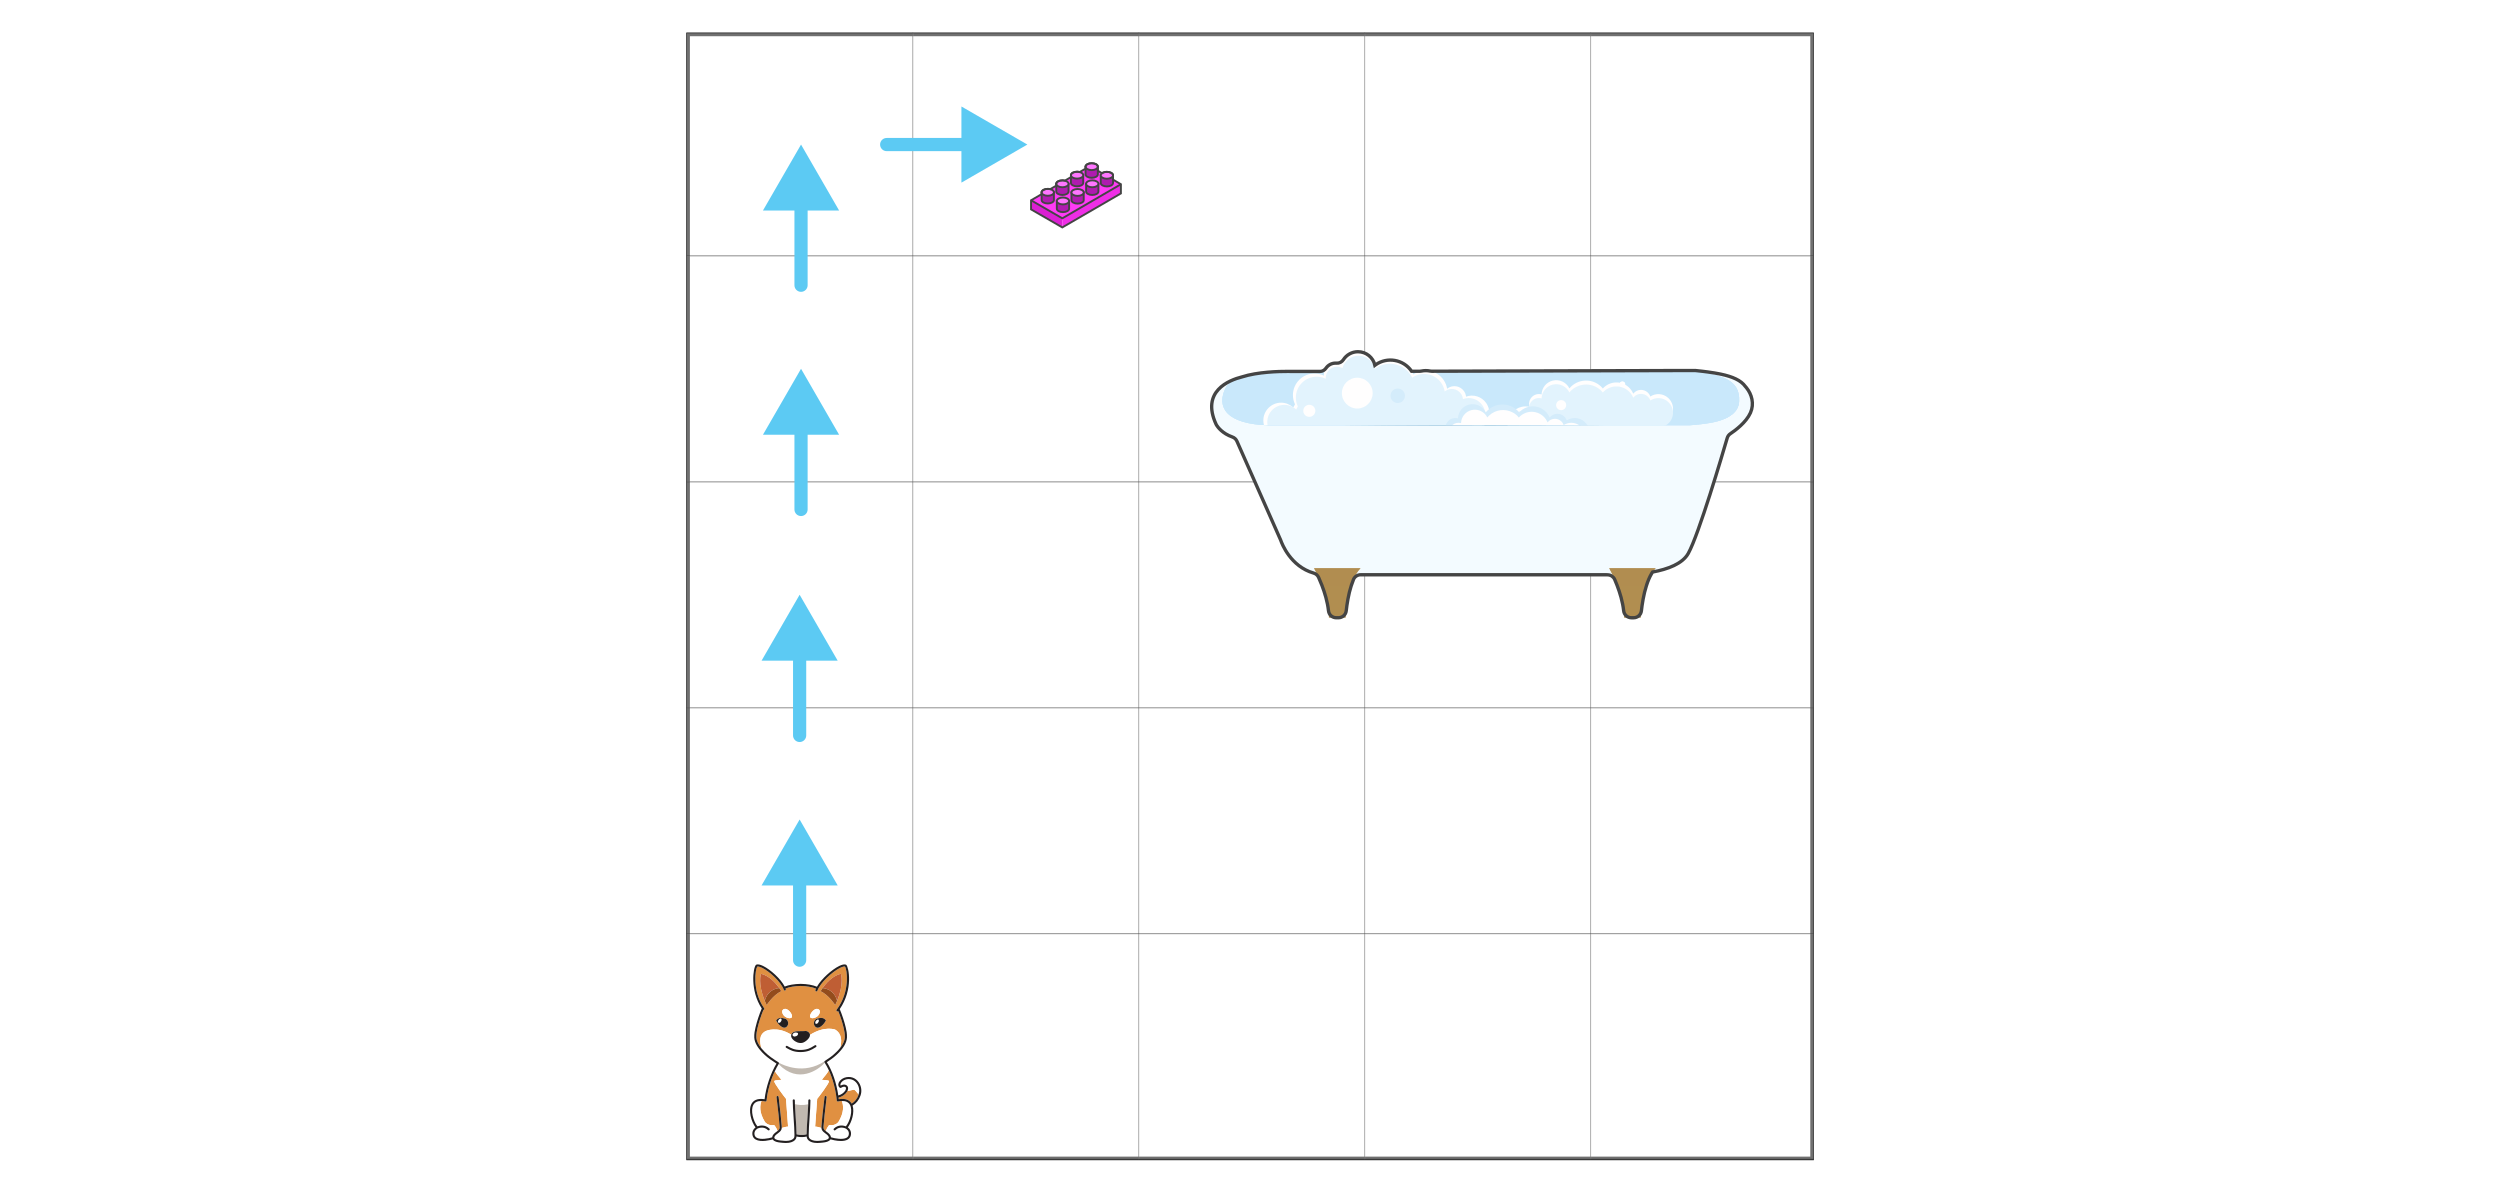 <svg width="14216" height="6783" viewBox="0 0 14216 6783" fill="none" xmlns="http://www.w3.org/2000/svg">
<rect width="14216" height="6783" fill="white"/>
<rect x="3913" y="196" width="6391" height="6391" fill="white" stroke="black" stroke-width="20"/>
<rect x="3903" y="186" width="1290.32" height="6405.46" fill="white" fill-opacity="0.25"/>
<rect x="3904.5" y="187.5" width="1287.32" height="6402.46" stroke="black" stroke-opacity="0.5" stroke-width="3"/>
<rect x="5187.79" y="186" width="1290.32" height="6405.46" fill="white" fill-opacity="0.25"/>
<rect x="5189.29" y="187.5" width="1287.32" height="6402.46" stroke="black" stroke-opacity="0.5" stroke-width="3"/>
<rect x="6472.57" y="186" width="1290.32" height="6405.46" fill="white" fill-opacity="0.25"/>
<rect x="6474.07" y="187.5" width="1287.32" height="6402.46" stroke="black" stroke-opacity="0.5" stroke-width="3"/>
<rect x="7757.36" y="186" width="1290.32" height="6405.46" fill="white" fill-opacity="0.25"/>
<rect x="7758.86" y="187.5" width="1287.32" height="6402.46" stroke="black" stroke-opacity="0.5" stroke-width="3"/>
<rect x="9042.14" y="186" width="1271.86" height="6405.46" fill="white" fill-opacity="0.25"/>
<rect x="9043.64" y="187.5" width="1268.86" height="6402.46" stroke="black" stroke-opacity="0.5" stroke-width="3"/>
<rect x="3903" y="5312.21" width="1290.32" height="6410.49" transform="rotate(-90 3903 5312.21)" fill="white" fill-opacity="0.25"/>
<rect x="3904.5" y="5310.71" width="1287.32" height="6407.49" transform="rotate(-90 3904.5 5310.71)" stroke="black" stroke-opacity="0.5" stroke-width="3"/>
<rect x="3903" y="4027.43" width="1290.32" height="6411" transform="rotate(-90 3903 4027.43)" fill="white" fill-opacity="0.25"/>
<rect x="3904.5" y="4025.93" width="1287.32" height="6408" transform="rotate(-90 3904.5 4025.93)" stroke="black" stroke-opacity="0.5" stroke-width="3"/>
<rect x="3903" y="1457.86" width="1271.86" height="6411" transform="rotate(-90 3903 1457.86)" fill="white" fill-opacity="0.25"/>
<rect x="3904.5" y="1456.36" width="1268.86" height="6408" transform="rotate(-90 3904.5 1456.36)" stroke="black" stroke-opacity="0.5" stroke-width="3"/>
<rect x="3903" y="6597" width="1290.32" height="6411" transform="rotate(-90 3903 6597)" fill="white" fill-opacity="0.25"/>
<rect x="3904.5" y="6595.5" width="1287.32" height="6408" transform="rotate(-90 3904.5 6595.5)" stroke="black" stroke-opacity="0.5" stroke-width="3"/>
<rect x="3903" y="2742.65" width="1290.32" height="6411" transform="rotate(-90 3903 2742.65)" fill="white" fill-opacity="0.25"/>
<rect x="3904.5" y="2741.15" width="1287.32" height="6408" transform="rotate(-90 3904.5 2741.15)" stroke="black" stroke-opacity="0.5" stroke-width="3"/>
<path d="M4508.29 5909.5V5878.3H4570.69V6097H4536.19V5909.5H4508.29Z" fill="white"/>
<path d="M5782.45 6050.5C5801.65 6033.9 5816.75 6020.3 5827.75 6009.7C5838.95 5998.9 5848.25 5987.7 5855.65 5976.1C5863.05 5964.5 5866.75 5952.9 5866.75 5941.3C5866.75 5929.3 5863.85 5919.9 5858.05 5913.1C5852.45 5906.3 5843.55 5902.9 5831.35 5902.9C5819.55 5902.9 5810.35 5906.7 5803.75 5914.3C5797.35 5921.7 5793.95 5931.7 5793.55 5944.3H5760.55C5761.15 5921.5 5767.95 5904.1 5780.95 5892.1C5794.15 5879.9 5810.85 5873.8 5831.05 5873.8C5852.85 5873.8 5869.85 5879.8 5882.05 5891.8C5894.45 5903.8 5900.65 5919.8 5900.65 5939.8C5900.65 5954.2 5896.95 5968.1 5889.55 5981.5C5882.35 5994.7 5873.65 6006.6 5863.45 6017.2C5853.45 6027.6 5840.65 6039.7 5825.05 6053.5L5811.55 6065.5H5906.65V6094H5760.85V6069.1L5782.45 6050.5Z" fill="white"/>
<path d="M7036.46 5932.3C7037.66 5913.7 7044.76 5899.2 7057.76 5888.8C7070.96 5878.4 7087.76 5873.2 7108.16 5873.2C7122.16 5873.2 7134.26 5875.7 7144.46 5880.7C7154.66 5885.7 7162.36 5892.5 7167.56 5901.1C7172.76 5909.7 7175.36 5919.4 7175.36 5930.2C7175.36 5942.6 7172.06 5953.2 7165.46 5962C7158.86 5970.8 7150.96 5976.7 7141.76 5979.7V5980.9C7153.56 5984.5 7162.76 5991.1 7169.36 6000.7C7175.96 6010.1 7179.26 6022.2 7179.26 6037C7179.26 6048.8 7176.56 6059.3 7171.16 6068.5C7165.76 6077.7 7157.76 6085 7147.16 6090.4C7136.56 6095.6 7123.86 6098.2 7109.06 6098.2C7087.46 6098.2 7069.66 6092.7 7055.66 6081.7C7041.86 6070.5 7034.46 6054.5 7033.46 6033.7H7066.46C7067.26 6044.3 7071.36 6053 7078.76 6059.8C7086.16 6066.4 7096.16 6069.7 7108.76 6069.7C7120.96 6069.7 7130.36 6066.4 7136.96 6059.8C7143.56 6053 7146.86 6044.3 7146.86 6033.7C7146.86 6019.7 7142.36 6009.8 7133.36 6004C7124.56 5998 7110.96 5995 7092.56 5995H7084.76V5966.8H7092.86C7109.06 5966.6 7121.36 5963.9 7129.76 5958.7C7138.36 5953.5 7142.66 5945.3 7142.66 5934.1C7142.66 5924.5 7139.56 5916.9 7133.36 5911.3C7127.16 5905.5 7118.36 5902.6 7106.96 5902.6C7095.76 5902.6 7087.06 5905.5 7080.86 5911.3C7074.66 5916.9 7070.96 5923.9 7069.76 5932.3H7036.46Z" fill="white"/>
<path d="M8320.11 6012.34V5986.54L8420.91 5841.94H8462.31V5982.64H8490.21V6012.34H8462.31V6057.94H8428.71V6012.34H8320.11ZM8430.21 5876.74L8359.41 5982.64H8430.21V5876.74Z" fill="white"/>
<path d="M9742.18 5868.64H9641.68V5928.34C9645.88 5922.74 9652.08 5918.04 9660.28 5914.24C9668.68 5910.44 9677.58 5908.54 9686.98 5908.54C9703.78 5908.54 9717.38 5912.14 9727.78 5919.34C9738.38 5926.54 9745.88 5935.64 9750.28 5946.64C9754.88 5957.64 9757.18 5969.24 9757.18 5981.44C9757.18 5996.24 9754.28 6009.44 9748.48 6021.04C9742.88 6032.44 9734.38 6041.44 9722.98 6048.04C9711.78 6054.64 9697.98 6057.94 9681.58 6057.94C9659.78 6057.94 9642.28 6052.54 9629.08 6041.74C9615.88 6030.94 9607.98 6016.64 9605.38 5998.84H9638.68C9640.88 6008.24 9645.78 6015.74 9653.38 6021.34C9660.98 6026.74 9670.48 6029.44 9681.88 6029.44C9696.08 6029.44 9706.68 6025.14 9713.68 6016.54C9720.88 6007.94 9724.48 5996.54 9724.48 5982.34C9724.48 5967.94 9720.88 5956.94 9713.68 5949.34C9706.48 5941.54 9695.88 5937.64 9681.88 5937.64C9672.08 5937.64 9663.78 5940.14 9656.98 5945.14C9650.38 5949.94 9645.58 5956.54 9642.58 5964.94H9610.18V5838.64H9742.18V5868.64Z" fill="white"/>
<path d="M4586.59 4637C4584.39 4627.8 4580.39 4620.9 4574.59 4616.3C4568.79 4611.7 4560.69 4609.4 4550.29 4609.4C4534.49 4609.4 4522.69 4615.5 4514.89 4627.7C4507.09 4639.7 4502.99 4659.7 4502.59 4687.7C4507.79 4678.9 4515.39 4672.1 4525.39 4667.3C4535.39 4662.5 4546.19 4660.1 4557.79 4660.1C4570.99 4660.1 4582.59 4663 4592.59 4668.8C4602.79 4674.4 4610.69 4682.6 4616.29 4693.4C4622.09 4704.2 4624.99 4717.1 4624.99 4732.1C4624.99 4746.1 4622.19 4758.6 4616.59 4769.6C4611.19 4780.6 4603.09 4789.3 4592.29 4795.7C4581.49 4801.9 4568.49 4805 4553.29 4805C4532.69 4805 4516.49 4800.5 4504.69 4791.5C4493.09 4782.3 4484.89 4769.4 4480.09 4752.8C4475.49 4736.2 4473.19 4715.5 4473.19 4690.7C4473.19 4617.5 4498.99 4580.9 4550.59 4580.9C4570.59 4580.9 4586.29 4586.3 4597.69 4597.1C4609.29 4607.9 4616.09 4621.2 4618.09 4637H4586.59ZM4550.29 4688.9C4538.09 4688.9 4527.69 4692.6 4519.09 4700C4510.69 4707.2 4506.49 4717.7 4506.49 4731.5C4506.49 4745.3 4510.39 4756.3 4518.19 4764.5C4526.19 4772.5 4537.29 4776.5 4551.49 4776.5C4564.09 4776.5 4573.99 4772.6 4581.19 4764.8C4588.59 4757 4592.29 4746.6 4592.29 4733.6C4592.29 4720 4588.69 4709.2 4581.49 4701.2C4574.49 4693 4564.09 4688.9 4550.29 4688.9Z" fill="white"/>
<path d="M5904.79 4612.7L5821.39 4805H5786.89L5871.19 4616.3H5760.19V4587.2H5904.79V4612.7Z" fill="white"/>
<path d="M7076.37 4690.7C7055.57 4680.3 7045.17 4663.9 7045.17 4641.5C7045.17 4630.7 7047.87 4620.8 7053.27 4611.8C7058.67 4602.8 7066.77 4595.7 7077.57 4590.5C7088.37 4585.1 7101.57 4582.4 7117.17 4582.4C7132.57 4582.4 7145.67 4585.1 7156.47 4590.5C7167.47 4595.7 7175.67 4602.8 7181.07 4611.8C7186.47 4620.8 7189.17 4630.7 7189.17 4641.5C7189.17 4652.7 7186.27 4662.6 7180.47 4671.2C7174.87 4679.6 7167.37 4686.1 7157.97 4690.7C7169.37 4694.9 7178.37 4701.8 7184.97 4711.4C7191.57 4720.8 7194.87 4731.9 7194.87 4744.7C7194.87 4757.7 7191.57 4769.2 7184.97 4779.2C7178.37 4789.2 7169.17 4796.9 7157.37 4802.3C7145.57 4807.7 7132.17 4810.4 7117.17 4810.4C7102.17 4810.4 7088.77 4807.7 7076.97 4802.3C7065.37 4796.9 7056.27 4789.2 7049.67 4779.2C7043.07 4769.2 7039.77 4757.7 7039.77 4744.7C7039.77 4731.7 7043.07 4720.5 7049.67 4711.1C7056.27 4701.7 7065.17 4694.9 7076.37 4690.7ZM7156.47 4645.7C7156.47 4634.5 7152.97 4625.9 7145.97 4619.9C7138.97 4613.9 7129.37 4610.9 7117.17 4610.9C7105.17 4610.9 7095.67 4613.9 7088.67 4619.9C7081.67 4625.9 7078.17 4634.6 7078.17 4646C7078.17 4656 7081.77 4664.2 7088.97 4670.6C7096.37 4676.8 7105.77 4679.9 7117.17 4679.9C7128.57 4679.9 7137.97 4676.7 7145.37 4670.3C7152.77 4663.9 7156.47 4655.7 7156.47 4645.7ZM7117.17 4705.7C7103.97 4705.7 7093.17 4709 7084.77 4715.6C7076.57 4722 7072.47 4731.3 7072.47 4743.5C7072.47 4754.9 7076.47 4764.2 7084.47 4771.4C7092.47 4778.4 7103.37 4781.9 7117.17 4781.9C7130.77 4781.9 7141.47 4778.3 7149.27 4771.1C7157.27 4763.9 7161.27 4754.7 7161.27 4743.5C7161.27 4731.5 7157.17 4722.2 7148.97 4715.6C7140.97 4709 7130.37 4705.7 7117.17 4705.7Z" fill="white"/>
<path d="M8368.81 4713.76C8370.81 4723.76 8375.11 4731.36 8381.71 4736.56C8388.31 4741.76 8397.21 4744.36 8408.41 4744.36C8422.61 4744.36 8433.01 4738.76 8439.61 4727.56C8446.21 4716.36 8449.51 4697.26 8449.51 4670.26C8444.71 4677.06 8437.91 4682.36 8429.11 4686.16C8420.51 4689.76 8411.11 4691.56 8400.91 4691.56C8387.91 4691.56 8376.11 4688.96 8365.51 4683.76C8354.91 4678.36 8346.51 4670.46 8340.31 4660.06C8334.31 4649.46 8331.31 4636.66 8331.31 4621.66C8331.31 4599.66 8337.71 4582.16 8350.51 4569.16C8363.51 4555.96 8381.31 4549.36 8403.91 4549.36C8431.11 4549.36 8450.41 4558.46 8461.81 4576.66C8473.41 4594.66 8479.21 4622.36 8479.21 4659.76C8479.21 4685.56 8477.01 4706.66 8472.61 4723.06C8468.41 4739.46 8461.01 4751.86 8450.41 4760.26C8439.81 4768.66 8425.11 4772.86 8406.31 4772.86C8384.91 4772.86 8368.41 4767.26 8356.81 4756.06C8345.21 4744.86 8338.71 4730.76 8337.31 4713.76H8368.81ZM8406.91 4662.76C8418.91 4662.76 8428.31 4659.06 8435.11 4651.66C8442.11 4644.06 8445.61 4634.06 8445.61 4621.66C8445.61 4607.86 8441.91 4597.16 8434.51 4589.56C8427.31 4581.76 8417.41 4577.86 8404.81 4577.86C8392.21 4577.86 8382.21 4581.86 8374.81 4589.86C8367.61 4597.66 8364.01 4607.96 8364.01 4620.76C8364.01 4632.96 8367.51 4643.06 8374.51 4651.06C8381.71 4658.86 8392.51 4662.76 8406.91 4662.76Z" fill="white"/>
<path d="M9543.95 4578.28V4547.08H9606.35V4765.78H9571.85V4578.28H9543.95ZM9653.33 4653.58C9653.33 4618.98 9659.13 4591.98 9670.73 4572.58C9682.53 4552.98 9702.73 4543.18 9731.33 4543.18C9759.93 4543.18 9780.03 4552.98 9791.63 4572.58C9803.43 4591.98 9809.33 4618.98 9809.33 4653.58C9809.33 4688.58 9803.43 4715.98 9791.63 4735.78C9780.03 4755.38 9759.93 4765.18 9731.33 4765.18C9702.73 4765.18 9682.53 4755.38 9670.73 4735.78C9659.13 4715.98 9653.33 4688.58 9653.33 4653.58ZM9775.73 4653.58C9775.73 4637.38 9774.63 4623.68 9772.43 4612.48C9770.43 4601.28 9766.23 4592.18 9759.83 4585.18C9753.43 4577.98 9743.93 4574.38 9731.33 4574.38C9718.73 4574.38 9709.23 4577.98 9702.83 4585.18C9696.43 4592.18 9692.13 4601.28 9689.93 4612.48C9687.93 4623.68 9686.93 4637.38 9686.93 4653.58C9686.93 4670.38 9687.93 4684.48 9689.93 4695.88C9691.93 4707.28 9696.13 4716.48 9702.53 4723.48C9709.13 4730.48 9718.73 4733.98 9731.33 4733.98C9743.93 4733.98 9753.43 4730.48 9759.83 4723.48C9766.43 4716.48 9770.73 4707.28 9772.73 4695.88C9774.73 4684.48 9775.73 4670.38 9775.73 4653.58Z" fill="white"/>
<path d="M4455.85 3325.5V3294.3H4518.25V3513H4483.75V3325.5H4455.85ZM4560.73 3325.5V3294.3H4623.13V3513H4588.63V3325.5H4560.73Z" fill="white"/>
<path d="M5706.61 3325.5V3294.3H5769.01V3513H5734.51V3325.5H5706.61ZM5834.89 3466.5C5854.09 3449.9 5869.19 3436.3 5880.19 3425.7C5891.39 3414.9 5900.69 3403.7 5908.09 3392.1C5915.49 3380.5 5919.19 3368.9 5919.19 3357.3C5919.19 3345.3 5916.29 3335.9 5910.49 3329.1C5904.89 3322.3 5895.99 3318.9 5883.79 3318.9C5871.99 3318.9 5862.79 3322.7 5856.19 3330.3C5849.79 3337.7 5846.39 3347.7 5845.99 3360.3H5812.99C5813.59 3337.5 5820.39 3320.1 5833.39 3308.1C5846.59 3295.9 5863.29 3289.8 5883.49 3289.8C5905.29 3289.8 5922.29 3295.8 5934.49 3307.8C5946.89 3319.8 5953.09 3335.8 5953.09 3355.8C5953.09 3370.2 5949.39 3384.1 5941.99 3397.5C5934.79 3410.7 5926.09 3422.6 5915.89 3433.2C5905.89 3443.6 5893.09 3455.7 5877.49 3469.5L5863.99 3481.5H5959.09V3510H5813.29V3485.1L5834.89 3466.5Z" fill="white"/>
<path d="M6989.12 3325.5V3294.3H7051.52V3513H7017.02V3325.5H6989.12ZM7097.9 3348.3C7099.1 3329.7 7106.2 3315.2 7119.2 3304.8C7132.4 3294.4 7149.2 3289.2 7169.6 3289.2C7183.6 3289.2 7195.7 3291.7 7205.9 3296.7C7216.1 3301.7 7223.8 3308.5 7229 3317.1C7234.2 3325.7 7236.8 3335.4 7236.8 3346.2C7236.8 3358.6 7233.5 3369.2 7226.9 3378C7220.3 3386.8 7212.4 3392.7 7203.2 3395.7V3396.9C7215 3400.5 7224.2 3407.1 7230.8 3416.7C7237.4 3426.1 7240.7 3438.2 7240.7 3453C7240.7 3464.8 7238 3475.3 7232.6 3484.5C7227.2 3493.7 7219.2 3501 7208.6 3506.4C7198 3511.6 7185.3 3514.2 7170.5 3514.2C7148.9 3514.2 7131.1 3508.7 7117.1 3497.7C7103.3 3486.5 7095.9 3470.5 7094.9 3449.7H7127.9C7128.7 3460.3 7132.8 3469 7140.2 3475.8C7147.6 3482.4 7157.6 3485.7 7170.2 3485.7C7182.4 3485.7 7191.8 3482.4 7198.4 3475.8C7205 3469 7208.3 3460.3 7208.3 3449.7C7208.3 3435.7 7203.8 3425.8 7194.8 3420C7186 3414 7172.4 3411 7154 3411H7146.2V3382.8H7154.3C7170.5 3382.6 7182.8 3379.9 7191.2 3374.7C7199.8 3369.5 7204.1 3361.3 7204.1 3350.1C7204.1 3340.5 7201 3332.9 7194.8 3327.3C7188.6 3321.5 7179.8 3318.6 7168.4 3318.6C7157.2 3318.6 7148.5 3321.5 7142.3 3327.3C7136.1 3332.9 7132.4 3339.9 7131.2 3348.3H7097.9Z" fill="white"/>
<path d="M8267.37 3308.26V3277.06H8329.77V3495.76H8295.27V3308.26H8267.37ZM8372.55 3450.16V3424.36L8473.35 3279.76H8514.75V3420.46H8542.65V3450.16H8514.75V3495.76H8481.15V3450.16H8372.55ZM8482.65 3314.56L8411.85 3420.46H8482.65V3314.56Z" fill="white"/>
<path d="M9544.24 3302.72V3271.52H9606.64V3490.22H9572.14V3302.72H9544.24ZM9794.62 3300.92H9694.12V3360.62C9698.32 3355.02 9704.52 3350.32 9712.72 3346.52C9721.12 3342.72 9730.02 3340.82 9739.42 3340.82C9756.22 3340.82 9769.82 3344.42 9780.22 3351.62C9790.82 3358.82 9798.32 3367.92 9802.72 3378.92C9807.32 3389.92 9809.62 3401.52 9809.62 3413.72C9809.62 3428.52 9806.72 3441.72 9800.92 3453.32C9795.32 3464.72 9786.82 3473.72 9775.42 3480.32C9764.22 3486.92 9750.42 3490.22 9734.02 3490.22C9712.22 3490.22 9694.72 3484.82 9681.52 3474.02C9668.32 3463.22 9660.42 3448.92 9657.82 3431.12H9691.12C9693.32 3440.52 9698.22 3448.02 9705.82 3453.62C9713.42 3459.02 9722.92 3461.72 9734.32 3461.72C9748.52 3461.72 9759.12 3457.42 9766.12 3448.82C9773.32 3440.22 9776.92 3428.82 9776.92 3414.62C9776.92 3400.22 9773.32 3389.22 9766.12 3381.62C9758.92 3373.82 9748.32 3369.92 9734.32 3369.92C9724.52 3369.92 9716.22 3372.42 9709.42 3377.42C9702.82 3382.22 9698.02 3388.82 9695.02 3397.22H9662.62V3270.92H9794.62V3300.92Z" fill="white"/>
<path d="M4412.05 2033.5V2002.3H4474.45V2221H4439.95V2033.5H4412.05ZM4639.03 2053C4636.83 2043.8 4632.83 2036.9 4627.03 2032.3C4621.23 2027.7 4613.13 2025.4 4602.73 2025.4C4586.93 2025.4 4575.13 2031.5 4567.33 2043.7C4559.53 2055.7 4555.43 2075.7 4555.03 2103.7C4560.23 2094.9 4567.83 2088.1 4577.83 2083.3C4587.83 2078.5 4598.63 2076.1 4610.23 2076.1C4623.43 2076.1 4635.03 2079 4645.03 2084.8C4655.23 2090.4 4663.13 2098.6 4668.73 2109.4C4674.53 2120.2 4677.43 2133.1 4677.43 2148.1C4677.43 2162.1 4674.63 2174.6 4669.03 2185.6C4663.63 2196.6 4655.53 2205.3 4644.73 2211.7C4633.93 2217.9 4620.93 2221 4605.73 2221C4585.13 2221 4568.93 2216.5 4557.13 2207.5C4545.53 2198.3 4537.33 2185.4 4532.53 2168.8C4527.93 2152.2 4525.63 2131.5 4525.63 2106.7C4525.63 2033.5 4551.43 1996.9 4603.03 1996.9C4623.03 1996.9 4638.73 2002.3 4650.13 2013.1C4661.73 2023.9 4668.53 2037.2 4670.53 2053H4639.03ZM4602.73 2104.9C4590.53 2104.9 4580.13 2108.6 4571.53 2116C4563.13 2123.2 4558.93 2133.7 4558.93 2147.5C4558.93 2161.3 4562.83 2172.3 4570.63 2180.5C4578.63 2188.5 4589.73 2192.5 4603.93 2192.5C4616.53 2192.5 4626.43 2188.6 4633.63 2180.8C4641.03 2173 4644.73 2162.6 4644.73 2149.6C4644.73 2136 4641.13 2125.2 4633.93 2117.2C4626.93 2109 4616.53 2104.9 4602.73 2104.9Z" fill="white"/>
<path d="M5709.25 2033.5V2002.3H5771.65V2221H5737.15V2033.5H5709.25ZM5957.23 2028.7L5873.83 2221H5839.33L5923.63 2032.3H5812.63V2003.2H5957.23V2028.7Z" fill="white"/>
<path d="M6982.53 2033.5V2002.3H7044.93V2221H7010.43V2033.5H6982.53ZM7128.81 2106.7C7108.01 2096.3 7097.61 2079.9 7097.61 2057.5C7097.61 2046.7 7100.31 2036.8 7105.71 2027.8C7111.11 2018.8 7119.21 2011.7 7130.01 2006.5C7140.81 2001.1 7154.01 1998.4 7169.61 1998.4C7185.01 1998.4 7198.11 2001.1 7208.91 2006.5C7219.91 2011.7 7228.11 2018.8 7233.51 2027.8C7238.91 2036.8 7241.61 2046.7 7241.61 2057.5C7241.61 2068.7 7238.71 2078.6 7232.91 2087.2C7227.31 2095.6 7219.81 2102.1 7210.41 2106.7C7221.81 2110.9 7230.81 2117.8 7237.41 2127.4C7244.01 2136.8 7247.31 2147.9 7247.31 2160.7C7247.31 2173.7 7244.01 2185.2 7237.41 2195.2C7230.81 2205.2 7221.61 2212.9 7209.81 2218.3C7198.01 2223.7 7184.61 2226.4 7169.61 2226.4C7154.61 2226.4 7141.21 2223.7 7129.41 2218.3C7117.81 2212.9 7108.71 2205.2 7102.11 2195.2C7095.51 2185.2 7092.21 2173.7 7092.21 2160.7C7092.21 2147.7 7095.51 2136.5 7102.11 2127.1C7108.71 2117.7 7117.61 2110.9 7128.81 2106.7ZM7208.91 2061.7C7208.91 2050.5 7205.41 2041.9 7198.41 2035.9C7191.41 2029.9 7181.81 2026.9 7169.61 2026.9C7157.61 2026.9 7148.11 2029.9 7141.11 2035.9C7134.11 2041.9 7130.61 2050.6 7130.61 2062C7130.61 2072 7134.21 2080.2 7141.41 2086.6C7148.81 2092.8 7158.21 2095.9 7169.61 2095.9C7181.01 2095.9 7190.41 2092.7 7197.81 2086.3C7205.21 2079.9 7208.91 2071.7 7208.91 2061.7ZM7169.61 2121.7C7156.41 2121.7 7145.61 2125 7137.21 2131.6C7129.01 2138 7124.91 2147.3 7124.91 2159.5C7124.91 2170.9 7128.91 2180.2 7136.91 2187.4C7144.91 2194.4 7155.81 2197.9 7169.61 2197.9C7183.21 2197.9 7193.91 2194.3 7201.71 2187.1C7209.71 2179.9 7213.71 2170.7 7213.71 2159.5C7213.71 2147.5 7209.61 2138.2 7201.41 2131.6C7193.41 2125 7182.81 2121.7 7169.61 2121.7Z" fill="white"/>
<path d="M8269.27 2016.09V1984.89H8331.67V2203.59H8297.17V2016.09H8269.27ZM8421.25 2144.19C8423.25 2154.19 8427.55 2161.79 8434.15 2166.99C8440.75 2172.19 8449.65 2174.79 8460.85 2174.79C8475.05 2174.79 8485.45 2169.19 8492.05 2157.99C8498.65 2146.79 8501.95 2127.69 8501.95 2100.69C8497.15 2107.49 8490.35 2112.79 8481.55 2116.59C8472.95 2120.19 8463.55 2121.99 8453.35 2121.99C8440.35 2121.99 8428.55 2119.39 8417.95 2114.19C8407.35 2108.79 8398.95 2100.89 8392.75 2090.49C8386.75 2079.89 8383.75 2067.09 8383.75 2052.09C8383.75 2030.09 8390.15 2012.59 8402.95 1999.59C8415.95 1986.39 8433.75 1979.79 8456.35 1979.79C8483.55 1979.79 8502.85 1988.89 8514.25 2007.09C8525.85 2025.09 8531.65 2052.79 8531.65 2090.19C8531.65 2115.99 8529.45 2137.09 8525.05 2153.49C8520.85 2169.89 8513.45 2182.29 8502.85 2190.69C8492.25 2199.09 8477.55 2203.29 8458.75 2203.29C8437.35 2203.29 8420.85 2197.69 8409.25 2186.49C8397.65 2175.29 8391.15 2161.19 8389.75 2144.19H8421.25ZM8459.35 2093.19C8471.35 2093.19 8480.75 2089.49 8487.55 2082.09C8494.55 2074.49 8498.05 2064.49 8498.05 2052.09C8498.05 2038.29 8494.35 2027.59 8486.95 2019.99C8479.75 2012.19 8469.85 2008.29 8457.25 2008.29C8444.65 2008.29 8434.65 2012.29 8427.25 2020.29C8420.05 2028.09 8416.45 2038.39 8416.45 2051.19C8416.45 2063.39 8419.95 2073.49 8426.95 2081.49C8434.15 2089.29 8444.95 2093.19 8459.35 2093.19Z" fill="white"/>
<path d="M9533.22 2157.09C9552.42 2140.49 9567.52 2126.89 9578.52 2116.29C9589.72 2105.49 9599.02 2094.29 9606.42 2082.69C9613.82 2071.09 9617.52 2059.49 9617.52 2047.89C9617.52 2035.89 9614.62 2026.49 9608.82 2019.69C9603.22 2012.89 9594.32 2009.49 9582.12 2009.49C9570.32 2009.49 9561.12 2013.29 9554.52 2020.89C9548.12 2028.29 9544.72 2038.29 9544.32 2050.89H9511.32C9511.92 2028.09 9518.72 2010.69 9531.72 1998.69C9544.92 1986.49 9561.62 1980.39 9581.82 1980.39C9603.62 1980.39 9620.62 1986.39 9632.82 1998.39C9645.22 2010.39 9651.42 2026.39 9651.42 2046.39C9651.42 2060.79 9647.72 2074.69 9640.32 2088.09C9633.12 2101.29 9624.42 2113.19 9614.22 2123.79C9604.22 2134.19 9591.42 2146.29 9575.82 2160.09L9562.32 2172.09H9657.42V2200.59H9511.62V2175.69L9533.22 2157.09ZM9687.46 2091.39C9687.46 2056.79 9693.26 2029.79 9704.86 2010.39C9716.66 1990.79 9736.86 1980.99 9765.46 1980.99C9794.06 1980.99 9814.16 1990.79 9825.76 2010.39C9837.56 2029.79 9843.46 2056.79 9843.46 2091.39C9843.46 2126.39 9837.56 2153.79 9825.76 2173.59C9814.16 2193.19 9794.06 2202.99 9765.46 2202.99C9736.86 2202.99 9716.66 2193.19 9704.86 2173.59C9693.26 2153.79 9687.46 2126.39 9687.46 2091.39ZM9809.86 2091.39C9809.86 2075.19 9808.76 2061.49 9806.56 2050.29C9804.56 2039.09 9800.36 2029.99 9793.96 2022.99C9787.56 2015.79 9778.06 2012.19 9765.46 2012.19C9752.86 2012.19 9743.36 2015.79 9736.96 2022.99C9730.56 2029.99 9726.26 2039.09 9724.06 2050.29C9722.06 2061.49 9721.06 2075.19 9721.06 2091.39C9721.06 2108.19 9722.06 2122.29 9724.06 2133.69C9726.06 2145.09 9730.26 2154.29 9736.66 2161.29C9743.26 2168.29 9752.86 2171.79 9765.46 2171.79C9778.06 2171.79 9787.56 2168.29 9793.96 2161.29C9800.56 2154.29 9804.86 2145.09 9806.86 2133.69C9808.86 2122.29 9809.86 2108.19 9809.86 2091.39Z" fill="white"/>
<path d="M4445.12 881.5C4464.32 864.9 4479.42 851.3 4490.42 840.7C4501.62 829.9 4510.92 818.7 4518.32 807.1C4525.72 795.5 4529.42 783.9 4529.42 772.3C4529.42 760.3 4526.52 750.9 4520.72 744.1C4515.12 737.3 4506.22 733.9 4494.02 733.9C4482.22 733.9 4473.02 737.7 4466.42 745.3C4460.02 752.7 4456.62 762.7 4456.22 775.3H4423.22C4423.82 752.5 4430.62 735.1 4443.62 723.1C4456.82 710.9 4473.52 704.8 4493.72 704.8C4515.52 704.8 4532.52 710.8 4544.72 722.8C4557.12 734.8 4563.32 750.8 4563.32 770.8C4563.32 785.2 4559.62 799.1 4552.22 812.5C4545.02 825.7 4536.32 837.6 4526.12 848.2C4516.12 858.6 4503.32 870.7 4487.72 884.5L4474.22 896.5H4569.32V925H4423.52V900.1L4445.12 881.5ZM4594.86 740.5V709.3H4657.26V928H4622.76V740.5H4594.86Z" fill="white"/>
<path d="M5695.88 881.5C5715.08 864.9 5730.18 851.3 5741.18 840.7C5752.38 829.9 5761.68 818.7 5769.08 807.1C5776.48 795.5 5780.18 783.9 5780.18 772.3C5780.18 760.3 5777.28 750.9 5771.48 744.1C5765.88 737.3 5756.98 733.9 5744.78 733.9C5732.98 733.9 5723.78 737.7 5717.18 745.3C5710.78 752.7 5707.38 762.7 5706.98 775.3H5673.98C5674.58 752.5 5681.38 735.1 5694.38 723.1C5707.58 710.9 5724.28 704.8 5744.48 704.8C5766.28 704.8 5783.28 710.8 5795.48 722.8C5807.88 734.8 5814.08 750.8 5814.08 770.8C5814.08 785.2 5810.38 799.1 5802.98 812.5C5795.78 825.7 5787.08 837.6 5776.88 848.2C5766.88 858.6 5754.08 870.7 5738.48 884.5L5724.98 896.5H5820.08V925H5674.28V900.1L5695.88 881.5ZM5869.02 881.5C5888.22 864.9 5903.32 851.3 5914.32 840.7C5925.52 829.9 5934.82 818.7 5942.22 807.1C5949.62 795.5 5953.32 783.9 5953.32 772.3C5953.32 760.3 5950.42 750.9 5944.62 744.1C5939.02 737.3 5930.12 733.9 5917.92 733.9C5906.12 733.9 5896.92 737.7 5890.32 745.3C5883.92 752.7 5880.52 762.7 5880.12 775.3H5847.12C5847.72 752.5 5854.52 735.1 5867.52 723.1C5880.72 710.9 5897.42 704.8 5917.62 704.8C5939.42 704.8 5956.42 710.8 5968.62 722.8C5981.02 734.8 5987.22 750.8 5987.22 770.8C5987.22 785.2 5983.52 799.1 5976.12 812.5C5968.92 825.7 5960.22 837.6 5950.02 848.2C5940.02 858.6 5927.22 870.7 5911.62 884.5L5898.12 896.5H5993.22V925H5847.42V900.1L5869.02 881.5Z" fill="white"/>
<path d="M6978.39 881.5C6997.59 864.9 7012.69 851.3 7023.69 840.7C7034.89 829.9 7044.19 818.7 7051.59 807.1C7058.99 795.5 7062.69 783.9 7062.69 772.3C7062.69 760.3 7059.79 750.9 7053.99 744.1C7048.39 737.3 7039.49 733.9 7027.29 733.9C7015.49 733.9 7006.29 737.7 6999.69 745.3C6993.29 752.7 6989.89 762.7 6989.49 775.3H6956.49C6957.09 752.5 6963.89 735.1 6976.89 723.1C6990.09 710.9 7006.79 704.8 7026.99 704.8C7048.79 704.8 7065.79 710.8 7077.99 722.8C7090.39 734.8 7096.59 750.8 7096.59 770.8C7096.59 785.2 7092.89 799.1 7085.49 812.5C7078.29 825.7 7069.59 837.6 7059.39 848.2C7049.39 858.6 7036.59 870.7 7020.99 884.5L7007.49 896.5H7102.59V925H6956.79V900.1L6978.39 881.5ZM7132.03 763.3C7133.23 744.7 7140.33 730.2 7153.33 719.8C7166.53 709.4 7183.33 704.2 7203.73 704.2C7217.73 704.2 7229.83 706.7 7240.03 711.7C7250.23 716.7 7257.93 723.5 7263.13 732.1C7268.33 740.7 7270.93 750.4 7270.93 761.2C7270.93 773.6 7267.63 784.2 7261.03 793C7254.43 801.8 7246.53 807.7 7237.33 810.7V811.9C7249.13 815.5 7258.33 822.1 7264.93 831.7C7271.53 841.1 7274.83 853.2 7274.83 868C7274.83 879.8 7272.13 890.3 7266.73 899.5C7261.33 908.7 7253.33 916 7242.73 921.4C7232.13 926.6 7219.43 929.2 7204.63 929.2C7183.03 929.2 7165.23 923.7 7151.23 912.7C7137.43 901.5 7130.03 885.5 7129.03 864.7H7162.03C7162.83 875.3 7166.93 884 7174.33 890.8C7181.73 897.4 7191.73 900.7 7204.33 900.7C7216.53 900.7 7225.93 897.4 7232.53 890.8C7239.13 884 7242.43 875.3 7242.43 864.7C7242.43 850.7 7237.93 840.8 7228.93 835C7220.13 829 7206.53 826 7188.13 826H7180.33V797.8H7188.43C7204.63 797.6 7216.93 794.9 7225.33 789.7C7233.93 784.5 7238.23 776.3 7238.23 765.1C7238.23 755.5 7235.13 747.9 7228.93 742.3C7222.73 736.5 7213.93 733.6 7202.53 733.6C7191.33 733.6 7182.63 736.5 7176.43 742.3C7170.23 747.9 7166.53 754.9 7165.33 763.3H7132.03Z" fill="white"/>
<path d="M8256.64 881.535C8275.84 864.935 8290.94 851.335 8301.94 840.735C8313.14 829.935 8322.44 818.735 8329.84 807.135C8337.24 795.535 8340.94 783.935 8340.94 772.335C8340.94 760.335 8338.04 750.935 8332.24 744.135C8326.64 737.335 8317.74 733.935 8305.54 733.935C8293.74 733.935 8284.54 737.735 8277.94 745.335C8271.54 752.735 8268.14 762.735 8267.74 775.335H8234.74C8235.34 752.535 8242.14 735.135 8255.14 723.135C8268.34 710.935 8285.04 704.835 8305.24 704.835C8327.04 704.835 8344.04 710.835 8356.24 722.835C8368.64 734.835 8374.84 750.835 8374.84 770.835C8374.84 785.235 8371.14 799.135 8363.74 812.535C8356.54 825.735 8347.84 837.635 8337.64 848.235C8327.64 858.635 8314.84 870.735 8299.24 884.535L8285.74 896.535H8380.84V925.035H8235.04V900.135L8256.64 881.535ZM8406.68 882.435V856.635L8507.48 712.035H8548.88V852.735H8576.78V882.435H8548.88V928.035H8515.28V882.435H8406.68ZM8516.78 746.835L8445.98 852.735H8516.78V746.835Z" fill="white"/>
<path d="M9533.51 881.535C9552.71 864.935 9567.81 851.335 9578.81 840.735C9590.01 829.935 9599.31 818.735 9606.71 807.135C9614.11 795.535 9617.81 783.935 9617.81 772.335C9617.81 760.335 9614.91 750.935 9609.11 744.135C9603.51 737.335 9594.61 733.935 9582.41 733.935C9570.61 733.935 9561.41 737.735 9554.81 745.335C9548.41 752.735 9545.01 762.735 9544.61 775.335H9511.61C9512.21 752.535 9519.01 735.135 9532.01 723.135C9545.21 710.935 9561.91 704.835 9582.11 704.835C9603.91 704.835 9620.91 710.835 9633.11 722.835C9645.51 734.835 9651.71 750.835 9651.71 770.835C9651.71 785.235 9648.01 799.135 9640.61 812.535C9633.41 825.735 9624.71 837.635 9614.51 848.235C9604.51 858.635 9591.71 870.735 9576.11 884.535L9562.61 896.535H9657.71V925.035H9511.91V900.135L9533.51 881.535ZM9828.75 738.735H9728.25V798.435C9732.45 792.835 9738.65 788.135 9746.85 784.335C9755.25 780.535 9764.15 778.635 9773.55 778.635C9790.35 778.635 9803.95 782.235 9814.35 789.435C9824.95 796.635 9832.45 805.735 9836.85 816.735C9841.45 827.735 9843.75 839.335 9843.75 851.535C9843.75 866.335 9840.85 879.535 9835.05 891.135C9829.45 902.535 9820.95 911.535 9809.55 918.135C9798.35 924.735 9784.55 928.035 9768.15 928.035C9746.35 928.035 9728.85 922.635 9715.65 911.835C9702.45 901.035 9694.55 886.735 9691.95 868.935H9725.25C9727.45 878.335 9732.35 885.835 9739.95 891.435C9747.55 896.835 9757.05 899.535 9768.45 899.535C9782.65 899.535 9793.25 895.235 9800.25 886.635C9807.45 878.035 9811.05 866.635 9811.05 852.435C9811.05 838.035 9807.45 827.035 9800.25 819.435C9793.05 811.635 9782.45 807.735 9768.45 807.735C9758.65 807.735 9750.35 810.235 9743.55 815.235C9736.95 820.035 9732.15 826.635 9729.15 835.035H9696.75V708.735H9828.75V738.735Z" fill="white"/>
<path d="M4769.53 6250.51C4813.73 6243.17 4833.89 6259.69 4843.06 6275.56C4860.31 6265.12 4874.15 6247.79 4881.42 6226.76C4881.8 6225.69 4882.14 6224.58 4882.45 6223.51C4872.43 6211.81 4862.64 6198.23 4857.82 6196.86C4852.28 6195.29 4839.01 6201.06 4818.67 6204.05C4818.05 6205.35 4817.37 6206.65 4816.56 6208.02C4807.12 6223.55 4787.19 6237.05 4768.38 6241.22C4768.8 6244.31 4769.22 6247.41 4769.53 6250.51Z" fill="#E09041"/>
<path d="M4857.86 6196.86C4862.68 6198.24 4872.47 6211.82 4882.49 6223.52C4884.02 6218.51 4885.13 6213.42 4885.63 6208.56C4888.19 6182.1 4874.92 6155.14 4853.39 6143.02C4830.83 6130.32 4799.97 6135.45 4784.63 6154.49C4781.23 6158.74 4779.28 6162.79 4778.9 6166.46C4778.63 6168.91 4779.2 6171.36 4780.31 6173.19C4785.09 6170.67 4790.9 6168.11 4797.25 6167.46C4805.47 6166.69 4815.76 6169.79 4820.35 6178.47C4823.45 6184.24 4823.49 6191.51 4820.46 6199.96C4819.97 6201.34 4819.39 6202.68 4818.74 6204.09C4839.05 6201.07 4852.28 6195.3 4857.86 6196.86Z" fill="white"/>
<path d="M4330.07 6260.77C4321.04 6285.28 4315.8 6324.9 4349.72 6380C4349.72 6380 4365.71 6402.33 4397.75 6397.63C4400.47 6397.25 4403.14 6398.13 4404.86 6400.27C4409.26 6405.78 4416.68 6417.48 4421.46 6431.09C4426.36 6427.15 4430.56 6423.02 4432.32 6418.43C4433.89 6414.3 4433.58 6409.49 4433.28 6404.4C4431.1 6369.37 4424.21 6310.79 4418.67 6263.75L4415.76 6238.89C4415.38 6235.61 4417.75 6232.62 4421.04 6232.24C4424.29 6231.9 4427.31 6234.23 4427.69 6237.52L4430.6 6262.34C4436.15 6309.52 4443.07 6368.3 4445.28 6403.64C4445.48 6406.92 4445.71 6410.44 4445.4 6414.04C4470.87 6405.66 4481.27 6406.39 4481.27 6406.39L4469.61 6248.15C4456.11 6232.36 4401.69 6159.16 4402.49 6148.26C4404.18 6140.65 4430.33 6142.95 4443.45 6139.77C4430.41 6125.01 4413.35 6103.33 4406.09 6090.94C4381.88 6142.34 4364.29 6203.79 4359.09 6258.17C4358.94 6259.89 4358.06 6261.42 4356.68 6262.45C4355.3 6263.48 4353.58 6263.87 4351.9 6263.48C4343.95 6261.88 4336.72 6261 4330.07 6260.77Z" fill="#E09041"/>
<path d="M4714.08 6148.29C4714.92 6159.53 4658.02 6235.67 4646.81 6248.17L4635.15 6406.41C4635.15 6406.41 4645.55 6405.68 4671.02 6414.06C4670.75 6410.46 4670.94 6406.91 4671.13 6403.66C4673.35 6368.29 4680.27 6309.55 4685.82 6262.36L4688.72 6237.54C4689.11 6234.25 4692.17 6231.88 4695.38 6232.26C4698.67 6232.65 4701.04 6235.63 4700.65 6238.92L4697.75 6263.77C4692.2 6310.85 4685.32 6369.39 4683.14 6404.42C4682.83 6409.51 4682.53 6414.33 4684.1 6418.46C4685.93 6423.28 4690.48 6427.6 4695.68 6431.69C4700.46 6417.84 4708 6405.88 4712.47 6400.29C4714.19 6398.15 4716.91 6397.27 4719.58 6397.65C4751.59 6402.36 4767.61 6380.02 4767.61 6380.02C4801.53 6324.88 4796.29 6285.26 4787.27 6260.79C4780.62 6260.98 4773.35 6261.9 4765.47 6263.54C4763.79 6263.89 4762.07 6263.51 4760.65 6262.51C4759.28 6261.48 4758.4 6259.95 4758.25 6258.23C4752.47 6197.12 4736.18 6135.97 4713.08 6086.11C4708.38 6096.78 4688.07 6122.89 4673.12 6139.84C4686.24 6142.97 4712.36 6140.72 4714.08 6148.29Z" fill="#E09041"/>
<path d="M4354.7 5862.71C4354.7 5862.71 4417.72 5832.31 4499.44 5883.67C4499.74 5882.68 4500.05 5881.64 4500.55 5880.61C4511.14 5857.82 4549.84 5865.16 4569.42 5863.29C4577.52 5862.52 4586.28 5861.61 4593.28 5865.97C4602.11 5871.43 4605.75 5877.97 4605.98 5884.74C4688.58 5831.82 4748.57 5854.45 4748.57 5854.45C4789.8 5879.01 4786.62 5923.67 4777.68 5958.24C4791.63 5940.46 4802.95 5919.96 4804.06 5899.46C4805.09 5880 4801.08 5860.31 4797.48 5845.39C4789.57 5812.7 4779.24 5780.5 4766.74 5749.52C4765.55 5750.82 4763.95 5751.55 4762.26 5751.55C4761 5751.55 4759.74 5751.17 4758.63 5750.33C4755.99 5748.34 4755.46 5744.55 4757.45 5741.91C4835.65 5638.13 4817.18 5512.77 4804.86 5496.18C4801.38 5495.53 4793.43 5495.72 4777.71 5503.41C4731.4 5526.01 4662.57 5590.44 4648.19 5633.46C4647.12 5636.6 4643.68 5638.32 4640.58 5637.25C4637.41 5636.18 4635.73 5632.77 4636.8 5629.64C4637.68 5627 4638.75 5624.32 4639.97 5621.57C4618.17 5612.51 4586.32 5607 4552.78 5606.5C4552.63 5606.5 4552.51 5606.5 4552.36 5606.5C4519.63 5606.96 4488.5 5612.24 4467.05 5620.8C4467.54 5622.1 4468.04 5623.4 4468.46 5624.71C4469.53 5627.84 4467.81 5631.28 4464.68 5632.31C4461.54 5633.35 4458.1 5631.66 4457.07 5628.53C4442.69 5585.55 4377.83 5524.9 4333.74 5503.37C4321.81 5497.55 4311.9 5494.95 4306.09 5496.14C4295.5 5511.28 4275.54 5633.04 4344.91 5732.66L4346.09 5731.59C4345.82 5732.12 4345.56 5732.66 4345.29 5733.23C4345.29 5733.23 4345.29 5733.27 4345.33 5733.27C4347.24 5735.99 4346.59 5739.73 4343.84 5741.64C4343.03 5742.22 4342.15 5742.49 4341.24 5742.6C4327.47 5775.64 4316.15 5810.17 4307.66 5845.32C4304.03 5860.27 4300.05 5879.92 4301.08 5899.43C4302.27 5921.3 4315.08 5943.13 4330.3 5961.72C4319.94 5927.15 4313.7 5883.63 4354.7 5862.71ZM4677.56 5618.47C4695.34 5593.35 4732.67 5548.99 4781.5 5537.21C4781.5 5537.21 4801.35 5592.32 4759.93 5691.51C4756.72 5699.2 4753.16 5707.15 4749.19 5715.37C4749.19 5715.37 4713.78 5659.05 4666.09 5636.18C4666.09 5636.18 4670.14 5628.99 4677.56 5618.47ZM4633.74 5835.64C4621.69 5820.61 4629.95 5796.86 4646.01 5792.28C4657.68 5788.95 4669 5786.39 4679.24 5789.48C4685.48 5791.36 4691.29 5795.37 4696.57 5802.56C4687.27 5822.64 4654.04 5861.03 4633.74 5835.64ZM4609.99 5765.24C4615.08 5754.84 4626.63 5742.37 4637.29 5738.24C4645.36 5735.14 4655.8 5736.94 4660.2 5744.67C4665.59 5754.11 4659.59 5766.12 4652.9 5774.57C4639.13 5792.01 4592.4 5801.38 4609.99 5765.24ZM4348.92 5691.47C4307.51 5592.28 4327.35 5537.17 4327.35 5537.17C4376.19 5548.99 4413.51 5593.31 4431.29 5618.43C4438.75 5628.95 4442.76 5636.14 4442.76 5636.14C4395.04 5658.97 4359.67 5715.34 4359.67 5715.34C4355.69 5707.11 4352.13 5699.2 4348.92 5691.47ZM4476.15 5835.64C4455.84 5860.99 4422.61 5822.64 4413.32 5802.6C4418.6 5795.41 4424.45 5791.43 4430.64 5789.52C4440.89 5786.42 4452.21 5788.99 4463.87 5792.31C4479.93 5796.86 4488.19 5820.61 4476.15 5835.64ZM4472.59 5738.24C4483.3 5742.37 4494.85 5754.8 4499.9 5765.24C4517.49 5801.38 4470.76 5792.01 4456.99 5774.61C4450.3 5766.16 4444.29 5754.15 4449.69 5744.7C4454.08 5736.94 4464.56 5735.14 4472.59 5738.24Z" fill="#E09041"/>
<path d="M4397.71 6397.66C4365.71 6402.36 4349.68 6380.03 4349.68 6380.03C4315.77 6324.88 4321 6285.27 4330.03 6260.79C4308.04 6260.11 4292.67 6267.18 4284.33 6282.02C4265.94 6314.56 4284.52 6377.35 4307.08 6404.81C4318.52 6400.56 4349.68 6392.53 4375.27 6417.62C4377.64 6419.95 4377.68 6423.74 4375.34 6426.11C4374.16 6427.29 4372.59 6427.91 4371.06 6427.91C4369.53 6427.91 4368 6427.33 4366.85 6426.18C4341.46 6401.25 4309.19 6416.85 4308.16 6417.35C4308.12 6417.39 4308.08 6417.39 4308.04 6417.43C4307.12 6417.89 4285.17 6429.44 4291.06 6453.83C4292.74 6460.79 4296.76 6465.95 4303.38 6469.66C4324.45 6481.44 4367.54 6474.64 4391.18 6467.33C4391.67 6458.88 4397.22 6449.93 4407.47 6441.75C4409.72 6439.95 4412.09 6438.19 4414.46 6436.43C4416.84 6434.67 4419.21 6432.91 4421.46 6431.12C4416.68 6417.54 4409.3 6405.8 4404.87 6400.3C4403.15 6398.15 4400.43 6397.24 4397.71 6397.66Z" fill="white"/>
<path d="M4767.58 6380.04C4767.58 6380.04 4751.59 6402.37 4719.55 6397.67C4716.83 6397.28 4714.16 6398.16 4712.44 6400.3C4707.96 6405.89 4700.43 6417.86 4695.65 6431.7C4697.68 6433.31 4699.78 6434.87 4701.92 6436.44C4704.29 6438.2 4706.66 6439.96 4708.92 6441.76C4719.05 6449.83 4724.6 6458.7 4725.17 6467.03C4748.61 6474.49 4792.63 6481.6 4813.93 6469.67C4820.5 6465.96 4824.52 6460.8 4826.2 6453.84C4832.13 6429.21 4810.18 6417.9 4809.22 6417.44C4809.18 6417.4 4809.15 6417.4 4809.11 6417.36C4807.12 6416.37 4775.65 6401.41 4750.41 6426.19C4749.22 6427.34 4747.69 6427.91 4746.2 6427.91C4744.63 6427.91 4743.11 6427.3 4741.92 6426.12C4739.59 6423.75 4739.63 6419.92 4742 6417.59C4767.54 6392.5 4798.71 6400.53 4810.18 6404.78C4832.7 6377.32 4851.29 6314.53 4832.89 6281.99C4824.52 6267.19 4809.18 6260.08 4787.23 6260.76C4796.26 6285.28 4801.54 6324.89 4767.58 6380.04Z" fill="white"/>
<path d="M4688.38 6035.14C4688.84 6034.34 4689.45 6033.61 4690.25 6033.07C4699.24 6027.22 4709.26 6020.42 4720.81 6012.23C4721.34 6011.85 4753.47 5989.14 4777.67 5958.28C4786.58 5923.71 4789.76 5879.04 4748.57 5854.49C4748.57 5854.49 4688.53 5831.85 4605.97 5884.78C4606.62 5904.59 4577.86 5926.38 4563.75 5929.71C4554.27 5931.97 4544.17 5931.32 4533.7 5927.45C4519.13 5922.06 4493.47 5903.67 4499.47 5883.71C4417.75 5832.35 4354.73 5862.75 4354.73 5862.75C4313.74 5883.67 4319.97 5927.19 4330.29 5961.83C4354.08 5990.86 4383.79 6011.89 4384.29 6012.23C4401.77 6024.58 4414.88 6033.34 4426.85 6040.68C4427.77 6041.26 4428.42 6042.06 4428.92 6043.02C4455.23 6057.97 4570.79 6112.65 4688.38 6035.14ZM4468.34 5950.09C4469.99 5947.19 4473.66 5946.15 4476.53 5947.76L4481.08 5950.36C4498.21 5960.11 4517.52 5971.2 4554.27 5970.47C4591.82 5969.79 4609.87 5958.54 4625.82 5948.64C4628.5 5946.99 4631.06 5945.35 4633.7 5943.86C4636.56 5942.18 4640.24 5943.13 4641.92 5946C4643.6 5948.87 4642.64 5952.54 4639.78 5954.22C4637.25 5955.67 4634.77 5957.24 4632.2 5958.85C4615.8 5969.06 4595.42 5981.75 4554.54 5982.52C4553.39 5982.56 4552.21 5982.56 4551.1 5982.56C4513.28 5982.56 4492.21 5970.55 4475.15 5960.84L4470.68 5958.31C4467.77 5956.63 4466.7 5952.96 4468.34 5950.09Z" fill="white"/>
<path d="M4402.46 6148.3C4401.65 6159.19 4456.07 6232.35 4469.57 6248.18L4481.23 6406.42C4481.23 6406.42 4470.83 6405.69 4445.36 6414.07C4445.13 6416.94 4444.64 6419.84 4443.53 6422.75C4439.74 6432.73 4430.53 6439.54 4421.62 6446.11C4419.36 6447.8 4417.1 6449.44 4414.96 6451.16C4411.14 6454.22 4399.13 6464.78 4404.64 6473.19C4409.84 6481.18 4425.94 6483.9 4439.36 6485.35C4456.3 6487.18 4470.37 6488.41 4484.14 6486.46C4498.98 6484.35 4510.83 6478.2 4515.08 6470.36C4517.72 6465.5 4517.75 6459.42 4517.75 6453.53C4517.83 6431.12 4515.27 6392.88 4512.82 6355.87C4510.33 6318.66 4507.77 6280.15 4507.85 6257.36C4507.85 6254.03 4510.56 6251.35 4513.85 6251.35C4513.85 6251.35 4513.85 6251.35 4513.89 6251.35C4517.22 6251.35 4519.9 6254.07 4519.9 6257.4C4519.86 6263.44 4520.05 6270.63 4520.35 6278.62C4537.49 6283.13 4563.8 6286.54 4596.11 6279.5C4596.45 6271.16 4596.61 6263.63 4596.61 6257.4C4596.61 6254.07 4599.28 6251.35 4602.61 6251.35C4602.61 6251.35 4602.61 6251.35 4602.65 6251.35C4605.97 6251.35 4608.65 6254.03 4608.65 6257.36C4608.73 6280.19 4606.17 6318.66 4603.68 6355.87C4601.23 6392.88 4598.67 6431.16 4598.75 6453.53C4598.79 6459.42 4598.79 6465.5 4601.42 6470.36C4605.67 6478.16 4617.49 6484.35 4632.36 6486.46C4646.17 6488.41 4660.2 6487.15 4677.14 6485.35C4690.56 6483.9 4706.62 6481.22 4711.82 6473.19C4717.29 6464.78 4705.29 6454.18 4701.5 6451.16C4699.36 6449.44 4697.1 6447.8 4694.85 6446.11C4685.94 6439.54 4676.72 6432.73 4672.93 6422.71C4671.83 6419.8 4671.33 6416.9 4671.1 6414.03C4645.63 6405.65 4635.23 6406.38 4635.23 6406.38L4646.89 6248.14C4658.1 6235.64 4715 6159.5 4714.16 6148.26C4712.47 6140.65 4686.32 6142.94 4673.2 6139.77C4688.15 6122.83 4708.46 6096.71 4713.16 6086.04C4706.05 6070.71 4698.29 6056.48 4690.03 6043.63C4654.04 6082.94 4538.86 6166.38 4427.62 6051.01C4420.05 6063.29 4412.86 6076.75 4406.17 6090.93C4413.47 6103.36 4430.53 6125.01 4443.53 6139.77C4430.3 6142.98 4404.14 6140.72 4402.46 6148.3Z" fill="white"/>
<path d="M4520.27 6278.66C4521.11 6300.38 4522.95 6328.07 4524.75 6355.1C4527.12 6390.67 4529.57 6427.3 4529.68 6450.44C4531.52 6450.82 4533.5 6451.2 4535.68 6451.55C4535.88 6451.58 4536.03 6451.62 4536.22 6451.66C4542.41 6453.31 4549.87 6454.07 4558.48 6453.88C4567.27 6454.11 4574.8 6453.34 4581.08 6451.66C4581.23 6451.62 4581.42 6451.58 4581.57 6451.55C4583.37 6451.24 4585.05 6450.9 4586.62 6450.59C4586.74 6427.49 4589.18 6390.74 4591.55 6355.1C4593.35 6328.41 4595.15 6301.11 4595.99 6279.54C4563.75 6286.54 4537.41 6283.13 4520.27 6278.66Z" fill="#C1B9B0"/>
<path d="M4689.91 6043.67C4689.45 6042.95 4688.99 6042.14 4688.5 6041.45C4687.62 6040.12 4687.31 6038.47 4687.65 6036.9C4687.77 6036.29 4688.07 6035.72 4688.38 6035.14C4570.79 6112.66 4455.23 6057.97 4428.84 6042.95C4429.11 6043.4 4429.38 6043.86 4429.49 6044.4C4429.87 6045.97 4429.61 6047.61 4428.73 6048.99C4428.31 6049.68 4427.89 6050.36 4427.46 6051.05C4538.75 6166.42 4653.89 6082.98 4689.91 6043.67Z" fill="#C1B9B0"/>
<path d="M4528.23 5891.69C4531.1 5890.35 4533.93 5888.55 4535.8 5885.65C4545.02 5871.27 4526.36 5869.28 4517.91 5872.03C4508.27 5875.17 4501 5886.64 4512.05 5892.65C4516.99 5895.4 4523.03 5894.18 4528.23 5891.69Z" fill="white"/>
<path d="M4431.29 5618.47C4413.51 5593.35 4376.18 5548.99 4327.35 5537.21C4327.35 5537.21 4307.5 5592.32 4348.92 5691.51C4354.54 5667.69 4372.74 5625.32 4431.29 5618.47Z" fill="#BF5E34"/>
<path d="M4442.76 5636.17C4442.76 5636.17 4438.71 5628.98 4431.29 5618.47C4372.74 5625.31 4354.54 5667.68 4348.92 5691.47C4352.13 5699.15 4355.69 5707.11 4359.66 5715.33C4359.66 5715.33 4395.07 5659 4442.76 5636.17Z" fill="#934C1C"/>
<path d="M4759.93 5691.47C4801.34 5592.27 4781.5 5537.16 4781.5 5537.16C4732.66 5548.98 4695.34 5593.3 4677.56 5618.43C4736.14 5625.31 4754.31 5667.68 4759.93 5691.47Z" fill="#BF5E34"/>
<path d="M4749.18 5715.33C4753.16 5707.11 4756.72 5699.15 4759.93 5691.47C4754.31 5667.64 4736.1 5625.27 4677.56 5618.47C4670.1 5628.98 4666.09 5636.17 4666.09 5636.17C4713.81 5659 4749.18 5715.33 4749.18 5715.33Z" fill="#934C1C"/>
<path d="M4638.1 5807.08C4633.66 5814.54 4635.04 5824.83 4645.13 5821.27C4649.64 5819.66 4652.82 5815.38 4654.85 5810.94C4655.95 5808.53 4656.8 5805.86 4656.45 5803.26C4654.81 5790.26 4642 5800.5 4638.1 5807.08Z" fill="white"/>
<path d="M4652.89 5774.55C4659.59 5766.1 4665.59 5754.1 4660.2 5744.65C4655.8 5736.93 4645.32 5735.13 4637.29 5738.23C4626.62 5742.36 4615.07 5754.78 4609.99 5765.22C4592.4 5801.36 4639.13 5791.99 4652.89 5774.55Z" fill="white"/>
<path d="M4426.17 5801.41C4421.73 5808.86 4423.11 5819.15 4433.2 5815.59C4437.72 5813.99 4440.89 5809.7 4442.92 5805.27C4444.02 5802.86 4444.87 5800.18 4444.52 5797.58C4442.88 5784.58 4430.07 5794.87 4426.17 5801.41Z" fill="white"/>
<path d="M4449.69 5744.66C4444.3 5754.11 4450.3 5766.12 4456.99 5774.57C4470.76 5792.01 4517.49 5801.34 4499.9 5765.2C4494.81 5754.8 4483.26 5742.33 4472.59 5738.2C4464.56 5735.14 4454.09 5736.94 4449.69 5744.66Z" fill="white"/>
<path d="M4279.36 6456.66C4281.85 6466.91 4287.93 6474.83 4297.49 6480.18C4327.47 6496.97 4381.62 6482.67 4394.08 6479C4394.24 6479.26 4394.35 6479.49 4394.5 6479.76C4402.42 6491.96 4420.93 6495.48 4437.98 6497.31C4447.24 6498.31 4457.98 6499.49 4468.96 6499.49C4474.58 6499.49 4480.24 6499.19 4485.78 6498.38C4504.6 6495.71 4519.47 6487.41 4525.59 6476.13C4528 6471.69 4529 6467.07 4529.42 6462.59C4530.72 6462.86 4531.98 6463.09 4533.43 6463.36C4540.7 6465.27 4549.22 6466.11 4558.52 6465.92C4568.12 6466.15 4576.64 6465.27 4583.95 6463.36C4585.06 6463.16 4586.01 6462.97 4587.01 6462.78C4587.43 6467.22 4588.42 6471.73 4590.79 6476.13C4596.91 6487.41 4611.79 6495.71 4630.6 6498.38C4636.15 6499.19 4641.81 6499.49 4647.43 6499.49C4658.4 6499.49 4669.15 6498.35 4678.4 6497.31C4695.46 6495.48 4713.97 6491.92 4721.88 6479.76C4722.11 6479.46 4722.26 6479.11 4722.45 6478.77C4729.45 6480.87 4755.8 6488.14 4781.84 6488.14C4795.61 6488.14 4809.26 6486.07 4819.89 6480.14C4829.41 6474.79 4835.53 6466.87 4837.98 6456.63C4843.33 6434.37 4831.48 6418.58 4821.04 6410.66C4842.87 6382.36 4860.77 6324.66 4848 6286.65C4868.27 6274.87 4884.48 6254.94 4892.85 6230.74C4895.3 6223.78 4896.95 6216.7 4897.63 6209.74V6209.71C4900.62 6178.65 4884.86 6146.88 4859.32 6132.5C4831.86 6117.05 4794.16 6123.51 4775.26 6146.91C4770.37 6153.03 4767.58 6159.19 4766.97 6165.19C4766.09 6173.57 4769.72 6181.6 4776.14 6185.65C4778.02 6186.8 4780.35 6186.88 4782.26 6185.81C4788 6182.63 4793.2 6179.95 4798.44 6179.42C4802.49 6179 4807.77 6180.34 4809.76 6184.12C4811.56 6187.49 4810.41 6192.38 4809.18 6195.9C4808.5 6197.81 4807.54 6199.84 4806.32 6201.9C4798.78 6214.33 4782.22 6225.54 4766.85 6229.25C4756.57 6158.39 4733.09 6089.59 4701.88 6039.92C4709.68 6034.75 4718.21 6028.87 4727.81 6022.1C4731.29 6019.69 4812.82 5962.1 4816.14 5900.19C4817.25 5879.15 4813.05 5858.39 4809.22 5842.63C4800.58 5806.96 4789.11 5771.89 4775.07 5738.2C4852.82 5624.97 4826.39 5499.96 4812.4 5486.61C4811.78 5486.04 4811.06 5485.58 4810.26 5485.28C4801.57 5482.22 4788.84 5484.7 4772.51 5492.69C4730.1 5513.42 4670.45 5566.54 4645.48 5610.9C4622.38 5600.99 4589.07 5595.1 4553.01 5594.61V5594.64C4552.63 5594.61 4552.25 5594.61 4551.86 5594.64C4516.99 5595.18 4484.71 5600.76 4462.11 5609.98C4439.36 5565.89 4381.31 5513.34 4339.05 5492.69C4322.57 5484.66 4309.69 5482.18 4300.74 5485.31C4299.93 5485.58 4299.21 5486.04 4298.6 5486.65C4282.57 5501.95 4263.38 5631.47 4331.64 5734.64C4316.91 5769.4 4304.91 5805.73 4296 5842.71C4292.17 5858.47 4287.96 5879.23 4289.07 5900.26C4292.4 5962.17 4373.93 6019.76 4377.37 6022.17C4392.59 6032.96 4404.6 6041.06 4415.42 6047.87C4381.5 6104.12 4355.42 6182.29 4347.77 6250.66C4303.07 6243.24 4282.92 6260.22 4273.89 6276.24C4253.01 6313.22 4272.36 6379.76 4296.3 6410.81C4285.86 6418.58 4273.97 6434.37 4279.36 6456.66ZM4356.64 6262.48C4358.02 6261.45 4358.9 6259.92 4359.05 6258.19C4364.25 6203.82 4381.85 6142.36 4406.05 6090.97C4412.74 6076.78 4419.93 6063.32 4427.5 6051.05C4427.93 6050.36 4428.35 6049.63 4428.77 6048.98C4429.61 6047.6 4429.88 6045.96 4429.53 6044.39C4429.42 6043.86 4429.11 6043.44 4428.88 6042.94C4428.38 6042.02 4427.73 6041.18 4426.82 6040.61C4414.85 6033.3 4401.73 6024.54 4384.25 6012.15C4383.76 6011.81 4354.04 5990.82 4330.26 5961.75C4315.04 5943.17 4302.23 5921.29 4301.04 5899.46C4300.01 5880 4304.03 5860.3 4307.62 5845.35C4316.11 5810.21 4327.43 5775.67 4341.2 5742.63C4342.11 5742.52 4342.99 5742.21 4343.8 5741.68C4346.51 5739.77 4347.16 5736.02 4345.29 5733.3C4345.29 5733.3 4345.29 5733.27 4345.25 5733.27C4345.52 5732.73 4345.78 5732.2 4346.05 5731.62L4344.87 5732.69C4275.5 5633.04 4295.46 5511.28 4306.05 5496.17C4311.87 5494.99 4321.77 5497.59 4333.7 5503.4C4377.79 5524.93 4442.65 5585.58 4457.03 5628.56C4458.1 5631.7 4461.5 5633.42 4464.64 5632.35C4467.81 5631.28 4469.49 5627.87 4468.42 5624.74C4468 5623.44 4467.5 5622.14 4467.01 5620.84C4488.46 5612.27 4519.59 5607 4552.32 5606.54C4552.47 5606.54 4552.59 5606.54 4552.74 5606.54C4586.24 5607 4618.13 5612.54 4639.93 5621.6C4638.71 5624.36 4637.64 5627.03 4636.76 5629.67C4635.69 5632.81 4637.41 5636.25 4640.54 5637.28C4643.68 5638.35 4647.08 5636.63 4648.15 5633.5C4662.53 5590.51 4731.36 5526.08 4777.67 5503.44C4793.39 5495.75 4801.38 5495.56 4804.83 5496.21C4817.14 5512.77 4835.61 5638.16 4757.41 5741.95C4755.42 5744.58 4755.95 5748.37 4758.59 5750.36C4759.66 5751.16 4760.96 5751.58 4762.22 5751.58C4763.91 5751.58 4765.51 5750.86 4766.7 5749.56C4779.2 5780.53 4789.53 5812.73 4797.44 5845.43C4801.08 5860.38 4805.05 5880.03 4804.02 5899.5C4802.91 5919.99 4791.59 5940.45 4777.64 5958.27C4753.43 5989.13 4721.31 6011.85 4720.77 6012.23C4709.19 6020.41 4699.2 6027.26 4690.22 6033.07C4689.41 6033.61 4688.8 6034.33 4688.34 6035.14C4688.04 6035.67 4687.73 6036.25 4687.62 6036.9C4687.27 6038.46 4687.62 6040.11 4688.46 6041.45C4688.92 6042.17 4689.38 6042.94 4689.87 6043.67C4698.17 6056.51 4705.93 6070.78 4713.01 6086.07C4736.11 6135.94 4752.4 6197.09 4758.17 6258.19C4758.32 6259.92 4759.2 6261.45 4760.58 6262.48C4761.96 6263.51 4763.68 6263.85 4765.4 6263.51C4773.28 6261.87 4780.54 6260.99 4787.2 6260.76C4809.18 6260.07 4824.52 6267.14 4832.86 6281.98C4851.25 6314.52 4832.66 6377.31 4810.14 6404.77C4798.67 6400.53 4767.54 6392.5 4741.96 6417.58C4739.59 6419.91 4739.55 6423.74 4741.88 6426.11C4743.07 6427.3 4744.63 6427.91 4746.16 6427.91C4747.69 6427.91 4749.22 6427.33 4750.37 6426.19C4775.61 6401.41 4807.04 6416.36 4809.07 6417.35C4809.11 6417.39 4809.15 6417.39 4809.18 6417.43C4810.1 6417.89 4832.09 6429.21 4826.16 6453.83C4824.48 6460.79 4820.47 6465.96 4813.89 6469.67C4792.55 6481.6 4748.57 6474.48 4725.13 6467.03C4724.56 6458.69 4719.01 6449.82 4708.88 6441.75C4706.62 6439.95 4704.25 6438.19 4701.88 6436.43C4699.78 6434.87 4697.64 6433.3 4695.61 6431.69C4690.41 6427.56 4685.86 6423.24 4684.02 6418.46C4682.45 6414.33 4682.76 6409.51 4683.07 6404.43C4685.25 6369.4 4692.13 6310.81 4697.67 6263.78L4700.58 6238.92C4700.96 6235.63 4698.59 6232.65 4695.3 6232.27C4692.09 6231.92 4689.03 6234.26 4688.65 6237.54L4685.74 6262.36C4680.2 6309.55 4673.28 6368.33 4671.06 6403.66C4670.87 6406.95 4670.64 6410.47 4670.94 6414.06C4671.17 6416.93 4671.67 6419.84 4672.78 6422.74C4676.57 6432.73 4685.78 6439.53 4694.69 6446.15C4696.95 6447.83 4699.2 6449.47 4701.35 6451.2C4705.17 6454.25 4717.18 6464.81 4711.67 6473.22C4706.47 6481.25 4690.37 6483.93 4676.99 6485.38C4660.05 6487.22 4645.97 6488.44 4632.21 6486.49C4617.37 6484.39 4605.51 6478.23 4601.27 6470.39C4598.63 6465.54 4598.59 6459.46 4598.59 6453.57C4598.52 6431.16 4601.04 6392.92 4603.53 6355.9C4606.01 6318.69 4608.57 6280.18 4608.5 6257.39C4608.5 6254.06 4605.78 6251.39 4602.49 6251.39C4602.49 6251.39 4602.49 6251.39 4602.46 6251.39C4599.13 6251.39 4596.45 6254.1 4596.45 6257.43C4596.49 6263.66 4596.3 6271.2 4595.95 6279.53C4595.11 6301.1 4593.28 6328.4 4591.52 6355.1C4589.15 6390.74 4586.7 6427.52 4586.59 6450.58C4585.02 6450.89 4583.34 6451.2 4581.54 6451.54C4581.38 6451.58 4581.19 6451.62 4581.04 6451.65C4574.77 6453.34 4567.27 6454.06 4558.44 6453.87C4549.84 6454.06 4542.38 6453.34 4536.18 6451.65C4535.99 6451.62 4535.84 6451.58 4535.65 6451.54C4533.47 6451.16 4531.48 6450.77 4529.65 6450.43C4529.49 6427.33 4527.08 6390.66 4524.71 6355.1C4522.92 6328.06 4521.08 6300.37 4520.24 6278.65C4519.93 6270.66 4519.74 6263.43 4519.78 6257.43C4519.78 6254.1 4517.1 6251.39 4513.78 6251.39C4513.78 6251.39 4513.78 6251.39 4513.74 6251.39C4510.41 6251.39 4507.73 6254.06 4507.73 6257.39C4507.66 6280.22 4510.22 6318.69 4512.7 6355.9C4515.15 6392.92 4517.71 6431.2 4517.64 6453.57C4517.6 6459.46 4517.6 6465.54 4514.96 6470.39C4510.72 6478.19 4498.86 6484.39 4484.02 6486.49C4470.22 6488.44 4456.19 6487.18 4439.24 6485.38C4425.82 6483.93 4409.76 6481.25 4404.52 6473.22C4399.05 6464.81 4411.06 6454.22 4414.85 6451.2C4416.99 6449.47 4419.24 6447.83 4421.5 6446.15C4430.41 6439.57 4439.63 6432.76 4443.41 6422.78C4444.52 6419.88 4445.02 6416.97 4445.25 6414.1C4445.52 6410.51 4445.32 6406.99 4445.13 6403.7C4442.92 6368.33 4435.99 6309.59 4430.45 6262.4L4427.54 6237.58C4427.16 6234.29 4424.14 6231.92 4420.89 6232.31C4417.6 6232.69 4415.23 6235.67 4415.61 6238.96L4418.52 6263.82C4424.06 6310.89 4430.95 6369.44 4433.13 6404.47C4433.43 6409.55 4433.74 6414.37 4432.17 6418.5C4430.41 6423.09 4426.2 6427.22 4421.31 6431.16C4419.05 6432.95 4416.68 6434.75 4414.31 6436.47C4411.94 6438.23 4409.57 6439.99 4407.31 6441.79C4397.07 6449.97 4391.52 6458.92 4391.02 6467.37C4367.39 6474.71 4324.25 6481.48 4303.22 6469.7C4296.61 6465.99 4292.59 6460.83 4290.91 6453.87C4285.02 6429.47 4306.97 6417.93 4307.89 6417.47C4307.93 6417.43 4307.96 6417.43 4308 6417.39C4309.04 6416.86 4341.31 6401.29 4366.7 6426.22C4367.89 6427.37 4369.42 6427.95 4370.91 6427.95C4372.48 6427.95 4374.04 6427.33 4375.19 6426.15C4377.52 6423.78 4377.49 6419.95 4375.12 6417.66C4349.53 6392.57 4318.37 6400.6 4306.93 6404.85C4284.41 6377.39 4265.82 6314.6 4284.18 6282.06C4292.55 6267.22 4307.89 6260.15 4329.88 6260.83C4336.53 6261.02 4343.8 6261.94 4351.67 6263.59C4353.51 6263.85 4355.27 6263.47 4356.64 6262.48ZM4816.6 6208.02C4817.41 6206.68 4818.09 6205.35 4818.71 6204.05C4819.36 6202.67 4819.97 6201.29 4820.43 6199.92C4823.45 6191.47 4823.41 6184.2 4820.31 6178.42C4815.72 6169.74 4805.4 6166.65 4797.21 6167.41C4790.91 6168.06 4785.09 6170.62 4780.27 6173.15C4779.17 6171.31 4778.59 6168.86 4778.86 6166.42C4779.24 6162.75 4781.15 6158.73 4784.6 6154.45C4799.93 6135.4 4830.79 6130.28 4853.35 6142.98C4874.88 6155.1 4888.15 6182.06 4885.59 6208.52C4885.09 6213.38 4884.02 6218.5 4882.45 6223.47C4882.11 6224.58 4881.8 6225.65 4881.42 6226.72C4874.16 6247.76 4860.31 6265.08 4843.07 6275.52C4833.89 6259.65 4813.7 6243.13 4769.53 6250.47C4769.18 6247.37 4768.8 6244.28 4768.42 6241.18C4787.23 6237.05 4807.16 6223.55 4816.6 6208.02Z" fill="#231F20"/>
<path d="M4593.24 5865.96C4586.24 5861.6 4577.45 5862.52 4569.38 5863.28C4549.8 5865.16 4511.1 5857.85 4500.51 5880.61C4500.05 5881.64 4499.7 5882.63 4499.4 5883.67C4493.39 5903.63 4519.05 5922.02 4533.62 5927.41C4544.1 5931.28 4554.2 5931.93 4563.68 5929.67C4577.79 5926.34 4606.59 5904.55 4605.9 5884.74C4605.75 5878.01 4602.11 5871.47 4593.24 5865.96ZM4512.06 5892.69C4501.04 5886.65 4508.27 5875.22 4517.91 5872.08C4526.36 5869.33 4545.02 5871.31 4535.8 5885.69C4533.93 5888.6 4531.1 5890.4 4528.23 5891.74C4523.03 5894.18 4516.99 5895.41 4512.06 5892.69Z" fill="#231F20"/>
<path d="M4470.68 5958.28L4475.15 5960.8C4492.17 5970.52 4513.28 5982.52 4551.1 5982.52C4552.24 5982.52 4553.39 5982.52 4554.54 5982.49C4595.38 5981.72 4615.8 5969.02 4632.2 5958.81C4634.77 5957.21 4637.29 5955.68 4639.78 5954.19C4642.64 5952.5 4643.6 5948.83 4641.92 5945.97C4640.24 5943.1 4636.56 5942.14 4633.7 5943.82C4631.1 5945.35 4628.5 5946.96 4625.82 5948.6C4609.87 5958.51 4591.82 5969.75 4554.27 5970.44C4517.48 5971.2 4498.17 5960.08 4481.08 5950.33L4476.53 5947.72C4473.62 5946.12 4469.95 5947.15 4468.34 5950.06C4466.7 5952.96 4467.77 5956.63 4470.68 5958.28Z" fill="#231F20"/>
<path d="M4679.24 5789.51C4668.99 5786.42 4657.68 5788.98 4646.01 5792.3C4629.95 5796.85 4621.69 5820.6 4633.74 5835.67C4654.04 5861.02 4687.27 5822.67 4696.57 5802.63C4691.29 5795.4 4685.48 5791.39 4679.24 5789.51ZM4654.85 5810.93C4652.82 5815.36 4649.68 5819.65 4645.13 5821.25C4635.04 5824.81 4633.66 5814.52 4638.1 5807.07C4642 5800.53 4654.81 5790.24 4656.45 5803.24C4656.8 5805.84 4655.95 5808.48 4654.85 5810.93Z" fill="#231F20"/>
<path d="M4463.87 5792.28C4452.21 5788.95 4440.89 5786.39 4430.64 5789.49C4424.41 5791.36 4418.59 5795.37 4413.32 5802.56C4422.61 5822.6 4455.84 5861 4476.15 5835.6C4488.19 5820.61 4479.93 5796.87 4463.87 5792.28ZM4442.91 5805.28C4440.89 5809.71 4437.75 5814 4433.2 5815.6C4423.11 5819.16 4421.73 5808.87 4426.17 5801.42C4430.07 5794.88 4442.88 5784.59 4444.52 5797.59C4444.86 5800.19 4443.99 5802.83 4442.91 5805.28Z" fill="#231F20"/>
<path d="M6040.69 1241.48L6373.92 1047.63L6197.8 944.469L5863.06 1138.94L6040.69 1241.48Z" fill="#FF3BF6"/>
<path d="M5863.06 1190.74L6040.69 1293.26V1241.48L5863.06 1138.94V1190.74Z" fill="#DB1FD2"/>
<path d="M6373.92 1100L6040.7 1293.26V1241.48L6373.92 1047.62V1100Z" fill="#EF2EE6"/>
<path d="M6329.07 996.781V1040.59C6329.07 1051.42 6313.47 1060.2 6294.2 1060.2C6274.93 1060.2 6259.33 1051.42 6259.33 1040.59V996.781H6329.07Z" fill="#AF1BAF"/>
<path d="M6329.07 996.781V1040.59C6329.07 1051.42 6313.47 1060.2 6294.2 1060.2C6274.93 1060.2 6259.33 1051.42 6259.33 1040.59V996.781H6329.07Z" stroke="#444444" stroke-width="11" stroke-miterlimit="10"/>
<path d="M6259.36 996.784C6259.36 1007.62 6274.96 1016.41 6294.23 1016.41C6313.5 1016.41 6329.1 1007.63 6329.1 996.784C6329.1 985.952 6313.5 977.172 6294.23 977.172C6274.96 977.172 6259.36 985.952 6259.36 996.784Z" fill="#FF76FF"/>
<path d="M6245.91 1045.21V1089.01C6245.91 1099.84 6230.31 1108.62 6211.04 1108.62C6191.78 1108.62 6176.17 1099.84 6176.17 1089.01V1045.21H6245.91Z" fill="#AF1BAF"/>
<path d="M6245.91 1045.21V1089.01C6245.91 1099.84 6230.31 1108.62 6211.04 1108.62C6191.78 1108.62 6176.17 1099.84 6176.17 1089.01V1045.21H6245.91Z" stroke="#444444" stroke-width="11" stroke-miterlimit="10"/>
<path d="M6176.19 1045.21C6176.19 1056.04 6191.79 1064.84 6211.06 1064.84C6230.31 1064.84 6245.93 1056.06 6245.93 1045.21C6245.93 1034.38 6230.33 1025.6 6211.06 1025.6C6191.79 1025.58 6176.19 1034.36 6176.19 1045.21Z" fill="#FF76FF"/>
<path d="M6242.71 947.629V991.434C6242.71 1002.27 6227.11 1011.06 6207.84 1011.06C6188.59 1011.06 6172.97 1002.28 6172.97 991.434V947.629H6242.71Z" fill="#AF1BAF"/>
<path d="M6242.71 947.629V991.434C6242.71 1002.27 6227.11 1011.06 6207.84 1011.06C6188.59 1011.06 6172.97 1002.28 6172.97 991.434V947.629H6242.71Z" stroke="#444444" stroke-width="11" stroke-miterlimit="10"/>
<path d="M6172.99 947.631C6172.99 958.462 6188.6 967.242 6207.86 967.242C6227.11 967.242 6242.74 958.462 6242.74 947.631C6242.74 936.799 6227.13 928 6207.86 928C6188.6 928.019 6172.99 936.799 6172.99 947.631Z" fill="#FF76FF"/>
<path d="M6159.57 996.055V1039.86C6159.57 1050.69 6143.97 1059.49 6124.7 1059.49C6105.43 1059.49 6089.83 1050.71 6089.83 1039.86V996.055H6159.57Z" fill="#AF1BAF"/>
<path d="M6159.57 996.055V1039.86C6159.57 1050.69 6143.97 1059.49 6124.7 1059.49C6105.43 1059.49 6089.83 1050.71 6089.83 1039.86V996.055H6159.57Z" stroke="#444444" stroke-width="11" stroke-miterlimit="10"/>
<path d="M6089.84 996.06C6089.84 1006.89 6105.45 1015.67 6124.72 1015.67C6143.98 1015.67 6159.59 1006.89 6159.59 996.06C6159.59 985.229 6143.98 976.43 6124.72 976.43C6105.45 976.43 6089.84 985.229 6089.84 996.06Z" fill="#FF76FF"/>
<path d="M6162.45 1094.37V1138.17C6162.45 1149 6146.84 1157.8 6127.57 1157.8C6108.31 1157.8 6092.7 1149.02 6092.7 1138.17V1094.37H6162.45Z" fill="#AF1BAF"/>
<path d="M6162.45 1094.37V1138.17C6162.45 1149 6146.84 1157.8 6127.57 1157.8C6108.31 1157.8 6092.7 1149.02 6092.7 1138.17V1094.37H6162.45Z" stroke="#444444" stroke-width="11" stroke-miterlimit="10"/>
<path d="M6092.72 1094.36C6092.72 1105.19 6108.32 1113.97 6127.59 1113.97C6146.84 1113.97 6162.46 1105.19 6162.46 1094.36C6162.46 1083.53 6146.86 1074.75 6127.59 1074.75C6108.34 1074.73 6092.72 1083.51 6092.72 1094.36Z" fill="#FF76FF"/>
<path d="M6079.31 1142.77V1186.58C6079.31 1197.41 6063.7 1206.21 6044.43 1206.21C6025.17 1206.21 6009.56 1197.43 6009.56 1186.58V1142.77H6079.31Z" fill="#AF1BAF"/>
<path d="M6079.31 1142.77V1186.58C6079.31 1197.41 6063.7 1206.21 6044.43 1206.21C6025.17 1206.21 6009.56 1197.43 6009.56 1186.58V1142.77H6079.31Z" stroke="#444444" stroke-width="11" stroke-miterlimit="10"/>
<path d="M6009.57 1142.77C6009.57 1153.6 6025.18 1162.38 6044.45 1162.38C6063.69 1162.38 6079.32 1153.6 6079.32 1142.77C6079.32 1131.94 6063.71 1123.16 6044.45 1123.16C6025.18 1123.14 6009.57 1131.94 6009.57 1142.77Z" fill="#FF76FF"/>
<path d="M6076.11 1045.21V1089.01C6076.11 1099.84 6060.5 1108.62 6041.23 1108.62C6021.97 1108.62 6006.36 1099.84 6006.36 1089.01V1045.21H6076.11Z" fill="#AF1BAF"/>
<path d="M6076.11 1045.21V1089.01C6076.11 1099.84 6060.5 1108.62 6041.23 1108.62C6021.97 1108.62 6006.36 1099.84 6006.36 1089.01V1045.21H6076.11Z" stroke="#444444" stroke-width="11" stroke-miterlimit="10"/>
<path d="M6006.38 1045.21C6006.38 1056.04 6021.98 1064.84 6041.25 1064.84C6060.49 1064.84 6076.12 1056.06 6076.12 1045.21C6076.12 1034.38 6060.51 1025.6 6041.25 1025.6C6021.98 1025.58 6006.38 1034.36 6006.38 1045.21Z" fill="#FF76FF"/>
<path d="M5992.96 1093.62V1137.43C5992.96 1148.26 5977.35 1157.04 5958.09 1157.04C5938.82 1157.04 5923.21 1148.26 5923.21 1137.43V1093.62H5992.96Z" fill="#AF1BAF"/>
<path d="M5992.96 1093.62V1137.43C5992.96 1148.26 5977.35 1157.04 5958.09 1157.04C5938.82 1157.04 5923.21 1148.26 5923.21 1137.43V1093.62H5992.96Z" stroke="#444444" stroke-width="11" stroke-miterlimit="10"/>
<path d="M5923.24 1093.62C5923.24 1104.45 5938.84 1113.25 5958.11 1113.25C5977.38 1113.25 5992.98 1104.47 5992.98 1093.62C5992.98 1082.79 5977.38 1074.01 5958.11 1074.01C5938.84 1074.01 5923.24 1082.79 5923.24 1093.62Z" fill="#FF76FF"/>
<path d="M6329.08 1021.34V996.784C6329.08 985.953 6313.47 977.173 6294.21 977.173C6282.99 977.173 6273.04 980.163 6266.66 984.803L6242.71 970.77V947.631C6242.71 936.799 6227.11 928 6207.84 928C6188.6 928 6172.97 936.78 6172.97 947.631V958.865L6139.5 978.304C6134.99 977.115 6129.99 976.425 6124.68 976.425C6105.43 976.425 6089.81 985.205 6089.81 996.056V1007.17L6055.26 1027.25C6050.97 1026.17 6046.21 1025.58 6041.21 1025.58C6021.96 1025.58 6006.34 1034.36 6006.34 1045.19V1055.66L5971.99 1075.61C5967.71 1074.56 5963.01 1073.97 5958.05 1073.97C5938.8 1073.97 5923.18 1082.75 5923.18 1093.58V1103.95L5863 1138.92V1190.7L6040.64 1293.22L6373.86 1099.96V1047.59L6329.08 1021.34Z" stroke="#444444" stroke-width="11" stroke-miterlimit="10"/>
<path d="M5863.06 1138.93L6040.69 1241.48L6373.92 1047.62" stroke="#444444" stroke-width="11" stroke-miterlimit="10"/>
<path d="M6259.36 996.784C6259.36 1007.62 6274.96 1016.41 6294.23 1016.41C6313.5 1016.41 6329.1 1007.63 6329.1 996.784C6329.1 985.952 6313.5 977.172 6294.23 977.172C6274.96 977.172 6259.36 985.952 6259.36 996.784Z" stroke="#444444" stroke-width="11" stroke-miterlimit="10"/>
<path d="M6176.19 1045.21C6176.19 1056.04 6191.79 1064.84 6211.06 1064.84C6230.31 1064.84 6245.93 1056.06 6245.93 1045.21C6245.93 1034.38 6230.33 1025.6 6211.06 1025.6C6191.79 1025.58 6176.19 1034.36 6176.19 1045.21Z" stroke="#444444" stroke-width="11" stroke-miterlimit="10"/>
<path d="M6172.99 947.631C6172.99 958.462 6188.6 967.242 6207.86 967.242C6227.11 967.242 6242.74 958.462 6242.74 947.631C6242.74 936.799 6227.13 928 6207.86 928C6188.6 928.019 6172.99 936.799 6172.99 947.631Z" stroke="#444444" stroke-width="11" stroke-miterlimit="10"/>
<path d="M6089.84 996.06C6089.84 1006.89 6105.45 1015.67 6124.72 1015.67C6143.98 1015.67 6159.59 1006.89 6159.59 996.06C6159.59 985.229 6143.98 976.43 6124.72 976.43C6105.45 976.43 6089.84 985.229 6089.84 996.06Z" stroke="#444444" stroke-width="11" stroke-miterlimit="10"/>
<path d="M6092.72 1094.36C6092.72 1105.19 6108.32 1113.97 6127.59 1113.97C6146.84 1113.97 6162.46 1105.19 6162.46 1094.36C6162.46 1083.53 6146.86 1074.75 6127.59 1074.75C6108.34 1074.73 6092.72 1083.51 6092.72 1094.36Z" stroke="#444444" stroke-width="11" stroke-miterlimit="10"/>
<path d="M6009.57 1142.77C6009.57 1153.6 6025.18 1162.38 6044.45 1162.38C6063.69 1162.38 6079.32 1153.6 6079.32 1142.77C6079.32 1131.94 6063.71 1123.16 6044.45 1123.16C6025.18 1123.14 6009.57 1131.94 6009.57 1142.77Z" stroke="#444444" stroke-width="11" stroke-miterlimit="10"/>
<path d="M6006.38 1045.21C6006.38 1056.04 6021.98 1064.84 6041.25 1064.84C6060.49 1064.84 6076.12 1056.06 6076.12 1045.21C6076.12 1034.38 6060.51 1025.6 6041.25 1025.6C6021.98 1025.58 6006.38 1034.36 6006.38 1045.21Z" stroke="#444444" stroke-width="11" stroke-miterlimit="10"/>
<path d="M5923.24 1093.62C5923.24 1104.45 5938.84 1113.25 5958.11 1113.25C5977.38 1113.25 5992.98 1104.47 5992.98 1093.62C5992.98 1082.79 5977.38 1074.01 5958.11 1074.01C5938.84 1074.01 5923.24 1082.79 5923.24 1093.62Z" stroke="#444444" stroke-width="11" stroke-miterlimit="10"/>
<path d="M9924.75 2197.67C9899.83 2162.83 9852.89 2141.84 9783.52 2127.26C9743.2 2118.78 9695.33 2112.47 9639.7 2106.89L7702.66 2112.16H7349.06C7349.06 2112.16 7187.56 2106.99 7073.21 2140.49C7073.41 2140.49 7073.52 2140.49 7073.62 2140.39C7004.86 2155.59 6822.48 2215.66 6916.26 2414.79C6916.26 2414.79 6944.48 2469.18 7025.44 2490.27L7283.09 3072.78C7283.09 3072.78 7341.2 3254.85 7523.27 3268.08H9135.67C9135.67 3268.08 9520.08 3290.93 9600.1 3146.7C9667.1 3025.94 9826.22 2474.66 9826.22 2474.66C9826.22 2474.66 9922.17 2418.41 9953.8 2347.07C9978.1 2292.38 9958.87 2234.79 9924.75 2197.67Z" fill="#F3FBFF"/>
<path d="M7472.3 3231.18C7472.3 3231.18 7556.77 3378.92 7556.77 3512.71H7651.78C7651.78 3512.71 7662.33 3305.1 7736.26 3231.18H7472.3Z" fill="#B18E50"/>
<path opacity="0.7" d="M7684.35 3328.16C7696.66 3289.8 7713.41 3254.03 7736.26 3231.18H7472.3C7472.3 3231.18 7495.04 3271.09 7516.96 3328.16H7684.35Z" fill="#B18E50"/>
<path d="M9150.77 3231.18C9150.77 3231.18 9235.24 3378.92 9235.24 3512.71H9330.25C9330.25 3512.71 9340.8 3305.1 9414.72 3231.18H9150.77Z" fill="#B18E50"/>
<path opacity="0.7" d="M9362.72 3328.16C9375.02 3289.8 9391.77 3254.03 9414.62 3231.18H9150.77C9150.77 3231.18 9173.51 3271.09 9195.43 3328.16H9362.72Z" fill="#B18E50"/>
<path d="M7688.59 2112.16H7341.6C7341.6 2112.16 7020.57 2101.62 6968.77 2207.18C6916.97 2312.74 6968.77 2413.03 7217.33 2418.31H9609.92C9667.81 2410.97 9884.11 2408.38 9889.59 2281.11C9894.76 2159.72 9796.33 2128.09 9589.24 2106.89L7688.59 2112.16Z" fill="#C9E8FB"/>
<path d="M7688.59 2112.16H7341.6C7341.6 2112.16 7020.57 2101.62 6968.77 2207.18C6916.97 2312.74 6968.77 2413.03 7217.33 2418.31H9609.92C9667.81 2410.97 9884.11 2408.38 9889.59 2281.11C9894.76 2159.72 9796.33 2128.09 9589.24 2106.89L7688.59 2112.16Z" fill="#C9E8FB"/>
<mask id="mask0_1254_33747" style="mask-type:alpha" maskUnits="userSpaceOnUse" x="6982" y="2159" width="2841" height="241">
<path d="M6985.01 2307.35C6985.01 2307.35 6926.9 2175.42 7433.62 2159.6H9317.84C9317.84 2159.6 9755.91 2159.6 9792.82 2222.88C9792.82 2222.88 9850.92 2275.71 9803.36 2312.62L7243.49 2397.09C7243.69 2397.09 7058.93 2423.46 6985.01 2307.35Z" fill="url(#paint0_linear_1254_33747)"/>
</mask>
<g mask="url(#mask0_1254_33747)">
<path d="M6985.01 2307.36C6985.01 2307.36 6926.9 2175.43 7433.62 2159.61H9317.84C9317.84 2159.61 9755.91 2159.61 9792.82 2222.89C9792.82 2222.89 9850.92 2275.72 9803.36 2312.63L7243.49 2397.1C7243.69 2397.1 7058.93 2423.47 6985.01 2307.36Z" fill="url(#paint1_linear_1254_33747)"/>
<path d="M7061.63 2178.02C7061.63 2178.02 7198.83 2151.66 7394.14 2143.7C7589.45 2135.84 9555.44 2112.06 9555.44 2112.06C9555.44 2112.06 9636.6 2109.89 9713.73 2115.47C9690.78 2112.37 9666.17 2109.58 9639.81 2106.89L7702.76 2112.16H7349.16C7349.16 2112.16 7021.93 2101.62 6969.09 2207.18C6948.52 2248.33 6944.07 2288.55 6961.24 2322.77C6959.69 2316.26 6936.11 2203.67 7061.63 2178.02Z" fill="#66B0D1"/>
<path d="M9924.85 2197.77C9940.47 2219.58 9947.39 2246.77 9945.95 2281.1C9942.22 2366.09 9930.33 2402.27 9847 2414.58C9854.86 2415.92 9822.91 2419.95 9800.89 2444.56C9799.54 2446.01 9797.79 2447.56 9795.51 2449.01C9659.76 2538.96 9554.3 2667.89 9511.18 2824.94C9480.68 2935.98 9447.6 3043.3 9423.51 3085.9C9365.5 3188.78 9233.47 3172.96 9233.47 3172.96H7644.75C7465.27 3183.5 7343.88 3025.21 7343.88 3025.21L7163.16 2801.68L7283.09 3072.87C7283.09 3072.87 7341.2 3254.95 7523.27 3268.18H9135.66C9135.66 3268.18 9520.08 3291.03 9600.1 3146.8C9667.1 3026.04 9826.22 2474.75 9826.22 2474.75C9826.22 2474.75 9922.17 2418.51 9953.8 2347.17C9978.1 2292.47 9958.87 2234.78 9924.85 2197.77Z" fill="#DDE8ED"/>
<path d="M9924.75 2197.67C9899.83 2162.83 9852.89 2141.84 9783.52 2127.26C9743.2 2118.78 9695.33 2112.47 9639.7 2106.89L7702.66 2112.16H7349.06C7349.06 2112.16 7187.56 2106.99 7073.21 2140.49C7073.41 2140.49 7073.52 2140.49 7073.62 2140.39C7004.86 2155.59 6822.48 2215.66 6916.26 2414.79C6916.26 2414.79 6944.48 2469.18 7025.44 2490.27L7283.09 3072.78C7283.09 3072.78 7341.2 3254.85 7523.27 3268.08H9135.67C9135.67 3268.08 9520.08 3290.93 9600.1 3146.7C9667.1 3025.94 9826.22 2474.66 9826.22 2474.66C9826.22 2474.66 9922.17 2418.41 9953.8 2347.07C9978.1 2292.38 9958.87 2234.79 9924.75 2197.67Z" stroke="#82B6D1" stroke-width="5.352" stroke-miterlimit="10"/>
</g>
<path d="M7120.55 2405.91C7120.55 2405.91 7130.38 2405.6 7148.88 2405.08C7167.39 2404.56 7194.48 2403.84 7229.01 2402.91C7297.98 2401.56 7396.51 2398.67 7514.79 2396.91C7573.93 2396.08 7637.93 2395.15 7705.75 2394.22C7773.47 2393.6 7844.92 2392.78 7918.95 2392.05C7992.87 2391.64 8069.17 2391.12 8146.82 2390.71C8224.47 2390.5 8303.25 2390.29 8382.14 2390.19C8460.93 2390.4 8539.81 2390.5 8617.46 2390.71C8695.11 2391.23 8771.41 2391.64 8845.34 2392.05C8993.19 2393.19 9131.11 2394.84 9249.39 2396.91C9367.67 2398.67 9466.2 2401.56 9535.17 2402.91C9569.7 2403.84 9596.79 2404.67 9615.3 2405.18C9633.8 2405.7 9643.62 2406.01 9643.62 2406.01C9643.62 2406.01 9633.8 2406.32 9615.3 2406.84C9596.79 2407.35 9569.7 2408.08 9535.17 2409.01C9466.2 2410.35 9367.67 2413.25 9249.39 2415.01C9131.11 2417.07 8993.19 2418.73 8845.34 2419.86C8771.41 2420.28 8695.01 2420.8 8617.46 2421.21C8539.81 2421.42 8461.03 2421.62 8382.14 2421.73C8303.25 2421.52 8224.47 2421.31 8146.82 2421.21C8069.28 2420.8 7992.87 2420.28 7918.95 2419.86C7845.02 2419.14 7773.58 2418.42 7705.75 2417.69C7638.03 2416.76 7573.93 2415.83 7514.79 2415.01C7396.51 2413.25 7297.98 2410.35 7229.01 2409.01C7194.48 2408.08 7167.39 2407.35 7148.88 2406.84C7130.38 2406.11 7120.55 2405.91 7120.55 2405.91Z" fill="#85B6D0"/>
<path d="M7688.6 2112.17H7341.62C7341.62 2112.17 7020.59 2101.63 6968.79 2207.19C6916.99 2312.75 6968.79 2413.04 7217.34 2418.31H9609.93C9667.83 2410.97 9884.13 2408.39 9889.61 2281.11C9894.78 2159.73 9796.35 2128.09 9589.25 2106.9L7688.6 2112.17Z" fill="#C9E8FB"/>
<path opacity="0.7" d="M7554.1 2235.86C7554.1 2277.73 7520.18 2311.65 7478.31 2311.65C7436.44 2311.65 7402.52 2277.73 7402.52 2235.86C7402.52 2193.99 7436.44 2160.07 7478.31 2160.07C7520.18 2160.07 7554.1 2193.99 7554.1 2235.86Z" fill="#C9E8FB"/>
<path opacity="0.5" d="M7478.42 2160.07C7436.55 2160.07 7402.63 2193.99 7402.63 2235.86C7402.63 2277.73 7436.55 2311.65 7478.42 2311.65C7520.29 2311.65 7554.2 2277.73 7554.2 2235.86C7554.1 2193.99 7520.19 2160.07 7478.42 2160.07ZM7478.42 2282.8C7446.78 2282.8 7421.14 2257.16 7421.14 2225.52C7421.14 2193.88 7446.78 2168.24 7478.42 2168.24C7510.06 2168.24 7535.7 2193.88 7535.7 2225.52C7535.59 2257.16 7509.95 2282.8 7478.42 2282.8Z" fill="#C9E8FB"/>
<mask id="mask1_1254_33747" style="mask-type:alpha" maskUnits="userSpaceOnUse" x="7431" y="2175" width="82" height="82">
<path d="M7512.13 2216.31C7512.13 2238.64 7494.03 2256.74 7471.7 2256.74C7449.37 2256.74 7431.27 2238.64 7431.27 2216.31C7431.27 2193.98 7449.37 2175.88 7471.7 2175.88C7494.03 2175.88 7512.13 2193.98 7512.13 2216.31Z" fill="url(#paint2_radial_1254_33747)"/>
</mask>
<g mask="url(#mask1_1254_33747)">
<path d="M7512.12 2216.32C7512.12 2238.65 7494.02 2256.74 7471.69 2256.74C7449.36 2256.74 7431.27 2238.65 7431.27 2216.32C7431.27 2193.98 7449.36 2175.89 7471.69 2175.89C7494.02 2175.89 7512.12 2193.98 7512.12 2216.32Z" fill="url(#paint3_radial_1254_33747)"/>
</g>
<mask id="mask2_1254_33747" style="mask-type:alpha" maskUnits="userSpaceOnUse" x="7418" y="2253" width="28" height="27">
<path d="M7445.01 2266.37C7445.01 2273.61 7439.11 2279.4 7431.98 2279.4C7424.74 2279.4 7418.95 2273.61 7418.95 2266.37C7418.95 2259.13 7424.74 2253.34 7431.98 2253.34C7439.11 2253.34 7445.01 2259.13 7445.01 2266.37Z" fill="url(#paint4_radial_1254_33747)"/>
</mask>
<g mask="url(#mask2_1254_33747)">
<path d="M7445.01 2266.35C7445.01 2273.59 7439.11 2279.38 7431.98 2279.38C7424.74 2279.38 7418.95 2273.59 7418.95 2266.35C7418.95 2259.11 7424.74 2253.32 7431.98 2253.32C7439.11 2253.32 7445.01 2259.11 7445.01 2266.35Z" fill="url(#paint5_radial_1254_33747)"/>
</g>
<mask id="mask3_1254_33747" style="mask-type:alpha" maskUnits="userSpaceOnUse" x="9207" y="2167" width="37" height="36">
<path d="M9243.23 2185.08C9243.23 2194.8 9235.37 2202.76 9225.55 2202.76C9215.83 2202.76 9207.87 2194.8 9207.87 2185.08C9207.87 2175.36 9215.73 2167.4 9225.55 2167.4C9235.37 2167.4 9243.23 2175.26 9243.23 2185.08Z" fill="url(#paint6_radial_1254_33747)"/>
</mask>
<g mask="url(#mask3_1254_33747)">
<path d="M9243.23 2185.08C9243.23 2194.8 9235.37 2202.76 9225.55 2202.76C9215.83 2202.76 9207.87 2194.8 9207.87 2185.08C9207.87 2175.36 9215.73 2167.4 9225.55 2167.4C9235.37 2167.4 9243.23 2175.26 9243.23 2185.08Z" fill="url(#paint7_radial_1254_33747)"/>
</g>
<path d="M8466.53 2327.13C8463.74 2314.93 8458.67 2302.94 8451.02 2291.87C8424.97 2254.34 8377.61 2240.59 8336.57 2255.38C8335.43 2244.62 8331.6 2233.98 8324.99 2224.36C8304 2194.27 8262.64 2186.83 8232.55 2207.71C8231.21 2208.75 8230.07 2209.58 8228.94 2210.61C8226.04 2192.93 8219.42 2175.66 8208.46 2160.05C8169.8 2104.43 8093.29 2090.67 8037.45 2129.34C8034.25 2122.83 8030.63 2116.32 8026.29 2110.22C7980.18 2043.84 7889.09 2027.61 7822.92 2073.72C7821.37 2074.86 7819.92 2075.99 7818.26 2077.23C7808.44 2033.09 7769.05 2000 7721.9 2000C7676.31 2000 7637.84 2031.12 7626.57 2073.3C7617.06 2067.93 7606 2064.93 7594.42 2064.93C7557.72 2064.93 7528.04 2094.6 7528.04 2131.31C7528.04 2132.86 7528.04 2134.51 7528.15 2135.96C7512.02 2128.31 7494.13 2123.76 7475.11 2123.76C7407.18 2123.76 7352.07 2178.87 7352.07 2246.8C7352.07 2265.61 7356.41 2283.29 7363.96 2299.22C7360.34 2304.9 7357.14 2310.69 7354.24 2316.79C7354.14 2316.9 7353.93 2317.1 7353.93 2317.21C7353.1 2316.48 7352.38 2315.76 7351.45 2315.03C7333.67 2299.42 7310.4 2289.81 7284.97 2289.81C7229.03 2289.81 7183.85 2335.2 7183.85 2390.92C7183.85 2399.92 7184.99 2408.71 7187.37 2416.98H7207.63L8221.39 2417.6H8258.2L8426.31 2417.7H8440.48C8455.26 2402.5 8464.57 2383.17 8467.56 2363.11C8469.43 2351.12 8469.22 2339.02 8466.53 2327.13Z" fill="#FFFEFE"/>
<path d="M8443.99 2336.55C8441.2 2325.38 8436.45 2314.52 8429.52 2304.49C8404.29 2268.31 8358.49 2254.97 8318.99 2269.24C8317.86 2258.69 8314.24 2248.35 8307.83 2239.15C8287.56 2210.2 8247.55 2202.96 8218.6 2223.23C8217.26 2224.06 8216.12 2224.99 8215.08 2226.02C8212.19 2208.96 8205.78 2192.21 8195.34 2177.22C8157.91 2123.46 8084.09 2110.32 8030.32 2147.55C8027.12 2141.34 8023.71 2135.04 8019.57 2129.14C7974.91 2065.14 7887.02 2049.32 7823.13 2093.78C7821.58 2094.92 7820.23 2096.06 7818.68 2097.3C7809.17 2054.7 7771.12 2022.86 7725.63 2022.86C7681.48 2022.86 7644.47 2052.74 7633.61 2093.37C7624.3 2088.3 7613.76 2085.41 7602.49 2085.41C7567.13 2085.41 7538.49 2114.05 7538.49 2149.41C7538.49 2150.96 7538.59 2152.41 7538.59 2153.85C7523.08 2146.51 7505.82 2142.07 7487.41 2142.07C7421.76 2142.07 7368.62 2195.21 7368.62 2260.86C7368.62 2278.96 7372.86 2296.12 7380.09 2311.42C7376.58 2316.9 7373.48 2322.69 7370.58 2328.79C7365.62 2324.14 7360.34 2320.11 7354.45 2316.59C7353.62 2315.87 7352.59 2315.45 7351.66 2314.83C7337.6 2306.87 7321.26 2302.22 7303.89 2302.22C7250.03 2302.22 7206.19 2345.95 7206.19 2399.93C7206.19 2405.72 7206.6 2411.4 7207.74 2416.88L8221.5 2417.5H8258.3L8426.42 2417.61C8439.86 2400.34 8446.89 2378.94 8446.58 2357.33C8446.37 2350.4 8445.54 2343.47 8443.99 2336.55Z" fill="#E2F3FD"/>
<path d="M9485.56 2262.31C9456.92 2236.57 9415.15 2234.5 9384.44 2254.66C9381.44 2245.98 9376.17 2238.02 9368.83 2231.29C9345.77 2210.72 9310.41 2212.58 9289.73 2235.74C9288.91 2236.57 9288.18 2237.6 9287.25 2238.64C9281.46 2224.88 9272.78 2211.86 9260.78 2201.21C9218.18 2162.95 9152.74 2166.57 9114.28 2209.17C9110.35 2204.41 9106.32 2199.76 9101.56 2195.52C9050.69 2150.03 8972.73 2154.37 8927.24 2205.03C8926.21 2206.38 8925.17 2207.62 8924.24 2208.75C8907.6 2174.43 8868.72 2154.99 8830.05 2164.09C8792.52 2172.88 8766.98 2205.96 8766.05 2242.77C8757.06 2240.29 8747.55 2239.98 8737.93 2242.15C8708.36 2249.08 8689.96 2278.54 8696.06 2308.11C8696.06 2308.74 8696.16 2309.15 8696.37 2309.67C8696.47 2310.39 8696.78 2311.22 8697.09 2312.15C8697.19 2312.56 8697.4 2312.97 8697.5 2313.49C8696.78 2313.39 8695.95 2313.18 8695.23 2313.08C8694.82 2312.97 8694.4 2312.97 8693.89 2312.77C8680.13 2310.18 8665.76 2310.29 8651.39 2313.8C8640.23 2316.39 8629.78 2320.94 8620.58 2326.73C8612.72 2331.48 8605.69 2337.27 8599.59 2343.99C8581.29 2363.53 8570.95 2389.9 8571.68 2417.61H8573.74L8979.45 2417.71L9026.7 2417.81L9464.15 2417.92C9462.29 2412.85 9459.92 2407.89 9457.54 2403.03C9470.56 2398.58 9482.56 2390.83 9492.48 2379.87C9503.96 2366.94 9510.78 2351.64 9512.96 2335.72C9516.26 2309.46 9506.96 2281.65 9485.56 2262.31Z" fill="#FFFEFE"/>
<path d="M9512.55 2335.93C9510.07 2316.9 9500.97 2298.71 9485.56 2284.96C9456.92 2259.31 9415.15 2257.25 9384.45 2277.3C9381.45 2268.72 9376.18 2260.66 9368.83 2253.94C9345.78 2233.36 9310.42 2235.43 9289.74 2258.38C9288.91 2259.42 9288.19 2260.24 9287.26 2261.38C9281.47 2247.42 9272.78 2234.6 9260.79 2223.85C9218.19 2185.6 9152.75 2189.21 9114.28 2231.81C9110.36 2227.06 9106.32 2222.4 9101.57 2218.16C9050.7 2172.67 8972.74 2177.01 8927.25 2227.88C8926.21 2229.02 8925.18 2230.36 8924.25 2231.61C8907.6 2197.28 8868.73 2177.74 8830.06 2186.84C8792.53 2195.83 8766.99 2228.71 8766.06 2265.52C8757.07 2263.04 8747.55 2262.73 8737.94 2264.9C8716.02 2270.07 8700.3 2287.54 8696.06 2308.22C8695.75 2309.67 8695.44 2311.11 8695.34 2312.56C8695.34 2312.66 8695.34 2312.97 8695.24 2313.18C8694.51 2319.38 8694.82 2325.9 8696.37 2332.41C8696.68 2333.76 8697.1 2334.89 8697.51 2336.13C8682.73 2332.93 8667.11 2332.62 8651.4 2336.44C8649.54 2336.86 8647.68 2337.48 8645.71 2337.99C8642.4 2338.82 8639.1 2340.06 8635.89 2341.51C8628.34 2344.51 8621.21 2348.44 8614.9 2353.09C8593.5 2368.5 8578.51 2391.66 8573.65 2417.61L8979.36 2417.71L9026.61 2417.81L9464.06 2417.92C9464.68 2419.36 9465.09 2420.81 9465.51 2422.26C9468.3 2420.92 9470.99 2419.67 9473.57 2417.92C9480.39 2413.88 9486.6 2408.61 9492.28 2402.41C9509.03 2383.9 9515.65 2359.29 9512.55 2335.93Z" fill="#E2F3FD"/>
<path d="M9010.17 2398.25C8981.53 2372.51 8939.86 2370.44 8909.05 2390.6C8906.05 2381.92 8900.78 2373.75 8893.44 2367.24C8870.38 2346.56 8835.02 2348.52 8814.34 2371.58C8813.52 2372.61 8812.79 2373.65 8811.86 2374.58C8806.07 2360.62 8797.39 2347.8 8785.4 2337.05C8760.48 2314.61 8727.6 2306.65 8697 2312.44C8696.38 2312.44 8695.86 2312.54 8695.24 2312.75C8694.62 2312.75 8694.2 2312.85 8693.79 2313.06C8676.21 2316.99 8659.57 2325.26 8645.71 2338.29C8643.44 2340.36 8641.06 2342.63 8638.89 2345.11C8638.06 2343.97 8637.03 2342.94 8635.89 2341.8C8633.1 2338.18 8629.79 2334.67 8626.17 2331.57C8624.31 2330.02 8622.55 2328.36 8620.49 2327.12C8575.1 2290.73 8511.1 2291.66 8466.64 2327.22C8461.47 2331.46 8456.51 2336.01 8451.85 2341.29C8450.82 2342.42 8449.79 2343.77 8448.86 2345.01C8447.41 2342.11 8445.86 2339.32 8444.1 2336.63C8425.7 2307.68 8390.03 2291.86 8354.67 2300.45C8317.13 2309.23 8291.6 2342.32 8290.67 2379.13C8281.67 2376.54 8272.16 2376.23 8262.54 2378.51C8242.07 2383.26 8227.08 2398.67 8221.7 2417.59H8258.51L8426.63 2417.69H8440.79L8571.58 2417.8H8573.65L8979.36 2417.9L9026.61 2418C9022.16 2410.87 9016.68 2404.15 9010.17 2398.25Z" fill="#D4ECFB"/>
<path d="M8891.77 2417.09C8888.88 2408.82 8883.92 2401.27 8876.99 2395.07C8855.28 2375.53 8821.78 2377.39 8802.34 2399.1C8801.51 2400.14 8800.79 2400.96 8800.07 2402C8794.59 2388.76 8786.31 2376.67 8775.04 2366.64C8734.72 2330.55 8673 2333.86 8636.81 2374.18C8633.19 2369.74 8629.26 2365.4 8624.82 2361.26C8621.61 2358.36 8618.3 2355.78 8614.79 2353.3C8609.82 2349.78 8604.76 2346.68 8599.38 2344.2C8556.68 2322.49 8503.75 2329.11 8467.66 2363.02C8465.08 2365.29 8462.59 2367.77 8460.32 2370.36C8459.29 2371.5 8458.46 2372.63 8457.43 2373.87C8454.53 2367.77 8450.81 2362.29 8446.57 2357.33C8428.06 2335.62 8398.29 2324.76 8368.51 2331.79C8333.15 2340.17 8309.06 2371.19 8308.13 2405.93C8299.75 2403.65 8290.76 2403.34 8281.66 2405.3C8272.66 2407.48 8264.81 2411.72 8258.5 2417.3L8426.61 2417.4H8440.78L8571.57 2417.5H8573.64L8979.35 2417.61C8952.78 2399.83 8918.04 2399.83 8891.77 2417.09Z" fill="#FFFEFE"/>
<path d="M7805.55 2235.44C7805.55 2283.72 7766.36 2323.01 7718.08 2323.01C7669.69 2323.01 7630.51 2283.82 7630.51 2235.44C7630.51 2187.15 7669.69 2147.86 7718.08 2147.86C7766.36 2147.86 7805.55 2187.05 7805.55 2235.44Z" fill="#FFFEFE"/>
<path d="M7479.54 2336.12C7479.54 2355.14 7464.14 2370.45 7445.22 2370.45C7426.3 2370.45 7410.89 2355.14 7410.89 2336.12C7410.89 2317.1 7426.3 2301.79 7445.22 2301.79C7464.24 2301.79 7479.54 2317.2 7479.54 2336.12Z" fill="#FFFEFE"/>
<path d="M7989.17 2250.51C7989.17 2273.26 7970.77 2291.66 7948.02 2291.66C7925.28 2291.66 7906.88 2273.26 7906.88 2250.51C7906.88 2227.77 7925.28 2209.36 7948.02 2209.36C7970.77 2209.36 7989.17 2227.77 7989.17 2250.51Z" fill="#D4ECFB"/>
<path d="M8905.94 2303.76C8905.94 2319.58 8893.11 2332.4 8877.3 2332.4C8861.48 2332.4 8848.66 2319.58 8848.66 2303.76C8848.66 2287.94 8861.48 2275.12 8877.3 2275.12C8893.11 2275.01 8905.94 2287.83 8905.94 2303.76Z" fill="#FFFEFE"/>
<path d="M9931.07 2204.92C9929 2202.44 9926.94 2200.06 9924.87 2197.69C9899.95 2162.84 9853.01 2141.85 9783.63 2127.28C9762.34 2122.83 9738.66 2118.9 9713.12 2115.49C9713.33 2115.49 9713.53 2115.49 9713.84 2115.49C9705.68 2114.35 9697.1 2113.32 9688.51 2112.28C9685.41 2111.87 9682.52 2111.46 9679.31 2111.15C9667.32 2109.8 9655.01 2108.46 9642.19 2107.11C9640.64 2106.91 9638.99 2106.91 9637.44 2106.91L9590.5 2107.01C9590.08 2107.01 9589.67 2106.91 9589.26 2106.91L8141.15 2110.94C8138.15 2110.94 8135.26 2110.53 8132.36 2110.01C8116.03 2106.7 8098.97 2106.6 8082.32 2110.11C8079.43 2110.73 8076.43 2111.15 8073.53 2111.15L8027.11 2111.25C8026.9 2110.94 8026.7 2110.53 8026.39 2110.22C7980.27 2043.84 7889.19 2027.61 7823.02 2073.72C7821.46 2074.86 7820.02 2075.99 7818.36 2077.23C7808.54 2033.09 7769.15 2000 7722 2000C7687.16 2000 7656.55 2018.09 7638.98 2045.39C7630.5 2058.52 7615.4 2066.38 7599.79 2065.03C7598.04 2064.93 7596.28 2064.83 7594.42 2064.83C7571.88 2064.83 7552.23 2076.1 7540.24 2093.26C7532.38 2104.63 7520.08 2112.18 7506.22 2112.18H7349.07C7349.07 2112.18 7348.86 2112.18 7348.45 2112.18C7348.24 2112.18 7347.93 2112.18 7347.52 2112.18C7347.31 2112.18 7347 2112.18 7346.69 2112.18C7345.66 2112.18 7344.42 2112.18 7342.76 2112.08C7342.45 2112.08 7342.14 2112.08 7341.83 2112.08C7340.9 2112.08 7339.97 2112.08 7338.94 2112.08C7338.42 2112.08 7337.9 2112.08 7337.28 2112.08C7333.04 2112.08 7327.77 2111.97 7321.57 2111.97C7274.11 2111.77 7151.49 2114.45 7062.47 2143.2C6987.61 2162.01 6828.39 2225.29 6915.24 2412.74C6916.06 2414.5 6916.89 2416.15 6917.92 2417.7C6924.33 2428.04 6950.39 2464.85 7007.98 2485.01C7019.45 2489.04 7028.76 2497.62 7033.62 2508.79L7282.28 3071.04C7282.79 3072.17 7283.21 3073.41 7283.62 3074.55C7289.41 3091.09 7338.63 3221.26 7470.04 3258.8C7482.55 3262.31 7492.68 3271.31 7498.05 3283.2C7504.05 3296.33 7510.46 3311.53 7516.87 3328.27C7533 3370.36 7548.72 3421.74 7554.4 3473.33C7556.89 3495.77 7575.81 3512.73 7598.45 3512.73H7611.06C7633.7 3512.73 7652.73 3495.67 7655.21 3473.13C7659.24 3436.42 7667.62 3379.97 7684.26 3328.27H7684.37C7688.09 3316.69 7692.23 3305.32 7696.77 3294.57C7703.6 3278.44 7719.83 3268.31 7737.41 3268.31H9134.64C9135.47 3268.31 9136.09 3268.31 9136.81 3268.41C9137.95 3268.51 9140.12 3268.62 9143.02 3268.72C9160.08 3269.44 9175.07 3279.78 9181.89 3295.4C9186.24 3305.53 9190.89 3316.59 9195.33 3328.38C9211.46 3370.46 9227.18 3421.84 9232.87 3473.44C9235.35 3495.87 9254.27 3512.83 9276.91 3512.83H9289.52C9312.17 3512.83 9331.19 3495.77 9333.67 3473.23C9337.71 3436.53 9346.18 3380.07 9362.73 3328.38H9362.83C9370.38 3304.7 9379.68 3282.06 9391.06 3262.72C9391.47 3262 9391.99 3261.17 9392.4 3260.45C9393.95 3257.86 9395.6 3255.28 9397.26 3252.8C9484.42 3236.67 9567.65 3205.65 9600.22 3146.82C9660.49 3038.26 9795.01 2581.89 9821.68 2490.7C9824.58 2480.67 9830.88 2472.09 9839.57 2466.3C9867.07 2448 9929.42 2402.09 9953.82 2347.19C9976.67 2295.91 9961.16 2241.94 9931.07 2204.92Z" stroke="#444444" stroke-width="19.096" stroke-miterlimit="10"/>
<path d="M4509.5 5460C4509.5 5480.71 4526.29 5497.5 4547 5497.5C4567.71 5497.5 4584.5 5480.71 4584.5 5460H4509.5ZM4547 4660L4330.49 5035H4763.51L4547 4660ZM4584.5 5460V4997.5H4509.5V5460H4584.5Z" fill="#5CCAF3"/>
<path d="M4509.5 4182C4509.5 4202.71 4526.29 4219.5 4547 4219.5C4567.71 4219.5 4584.5 4202.71 4584.5 4182H4509.5ZM4547 3382L4330.49 3757H4763.51L4547 3382ZM4584.5 4182V3719.5H4509.5V4182H4584.5Z" fill="#5CCAF3"/>
<path d="M4517.5 2897C4517.5 2917.71 4534.29 2934.5 4555 2934.5C4575.71 2934.5 4592.5 2917.71 4592.5 2897H4517.5ZM4555 2097L4338.49 2472H4771.51L4555 2097ZM4592.5 2897V2434.5H4517.5V2897H4592.5Z" fill="#5CCAF3"/>
<path d="M4517.5 1622C4517.5 1642.71 4534.29 1659.5 4555 1659.5C4575.71 1659.5 4592.5 1642.71 4592.5 1622H4517.5ZM4555 822L4338.49 1197H4771.51L4555 822ZM4592.5 1622V1159.5H4517.5V1622H4592.5Z" fill="#5CCAF3"/>
<path d="M5042 784.5C5021.29 784.5 5004.5 801.289 5004.5 822C5004.5 842.711 5021.29 859.5 5042 859.5V784.5ZM5842 822L5467 605.494V1038.51L5842 822ZM5042 859.5H5504.5V784.5H5042V859.5Z" fill="#5CCAF3"/>
<defs>
<linearGradient id="paint0_linear_1254_33747" x1="8384" y1="2016.82" x2="8405.11" y2="2322.95" gradientUnits="userSpaceOnUse">
<stop offset="0.002" stop-color="white"/>
<stop offset="0.165" stop-color="#FCFCFC"/>
<stop offset="0.295" stop-color="#F2F2F2"/>
<stop offset="0.414" stop-color="#E1E1E1"/>
<stop offset="0.526" stop-color="#C9C9C9"/>
<stop offset="0.634" stop-color="#AAAAAA"/>
<stop offset="0.738" stop-color="#858585"/>
<stop offset="0.84" stop-color="#585858"/>
<stop offset="0.937" stop-color="#252525"/>
<stop offset="1"/>
</linearGradient>
<linearGradient id="paint1_linear_1254_33747" x1="8384" y1="2016.83" x2="8405.11" y2="2322.95" gradientUnits="userSpaceOnUse">
<stop offset="0.002" stop-color="white"/>
<stop offset="0.91" stop-color="white"/>
<stop offset="1" stop-color="white"/>
</linearGradient>
<radialGradient id="paint2_radial_1254_33747" cx="0" cy="0" r="1" gradientUnits="userSpaceOnUse" gradientTransform="translate(7411.03 2127.1) scale(157.99)">
<stop offset="0.002" stop-color="white"/>
<stop offset="0.165" stop-color="#FCFCFC"/>
<stop offset="0.295" stop-color="#F2F2F2"/>
<stop offset="0.414" stop-color="#E1E1E1"/>
<stop offset="0.526" stop-color="#C9C9C9"/>
<stop offset="0.634" stop-color="#AAAAAA"/>
<stop offset="0.738" stop-color="#858585"/>
<stop offset="0.84" stop-color="#585858"/>
<stop offset="0.937" stop-color="#252525"/>
<stop offset="1"/>
</radialGradient>
<radialGradient id="paint3_radial_1254_33747" cx="0" cy="0" r="1" gradientUnits="userSpaceOnUse" gradientTransform="translate(7411.02 2127.11) scale(157.99)">
<stop offset="0.002" stop-color="white"/>
<stop offset="0.91" stop-color="white"/>
<stop offset="1" stop-color="white"/>
</radialGradient>
<radialGradient id="paint4_radial_1254_33747" cx="0" cy="0" r="1" gradientUnits="userSpaceOnUse" gradientTransform="translate(7412.4 2237.68) scale(50.832 50.832)">
<stop offset="0.002" stop-color="white"/>
<stop offset="0.165" stop-color="#FCFCFC"/>
<stop offset="0.295" stop-color="#F2F2F2"/>
<stop offset="0.414" stop-color="#E1E1E1"/>
<stop offset="0.526" stop-color="#C9C9C9"/>
<stop offset="0.634" stop-color="#AAAAAA"/>
<stop offset="0.738" stop-color="#858585"/>
<stop offset="0.84" stop-color="#585858"/>
<stop offset="0.937" stop-color="#252525"/>
<stop offset="1"/>
</radialGradient>
<radialGradient id="paint5_radial_1254_33747" cx="0" cy="0" r="1" gradientUnits="userSpaceOnUse" gradientTransform="translate(7412.4 2237.66) scale(50.832 50.832)">
<stop offset="0.002" stop-color="white"/>
<stop offset="0.91" stop-color="white"/>
<stop offset="1" stop-color="white"/>
</radialGradient>
<radialGradient id="paint6_radial_1254_33747" cx="0" cy="0" r="1" gradientUnits="userSpaceOnUse" gradientTransform="translate(9199.13 2146.13) scale(68.918 68.917)">
<stop offset="0.002" stop-color="white"/>
<stop offset="0.165" stop-color="#FCFCFC"/>
<stop offset="0.295" stop-color="#F2F2F2"/>
<stop offset="0.414" stop-color="#E1E1E1"/>
<stop offset="0.526" stop-color="#C9C9C9"/>
<stop offset="0.634" stop-color="#AAAAAA"/>
<stop offset="0.738" stop-color="#858585"/>
<stop offset="0.84" stop-color="#585858"/>
<stop offset="0.937" stop-color="#252525"/>
<stop offset="1"/>
</radialGradient>
<radialGradient id="paint7_radial_1254_33747" cx="0" cy="0" r="1" gradientUnits="userSpaceOnUse" gradientTransform="translate(9199.13 2146.14) scale(68.918 68.917)">
<stop offset="0.002" stop-color="white"/>
<stop offset="0.91" stop-color="white"/>
<stop offset="1" stop-color="white"/>
</radialGradient>
</defs>
</svg>
